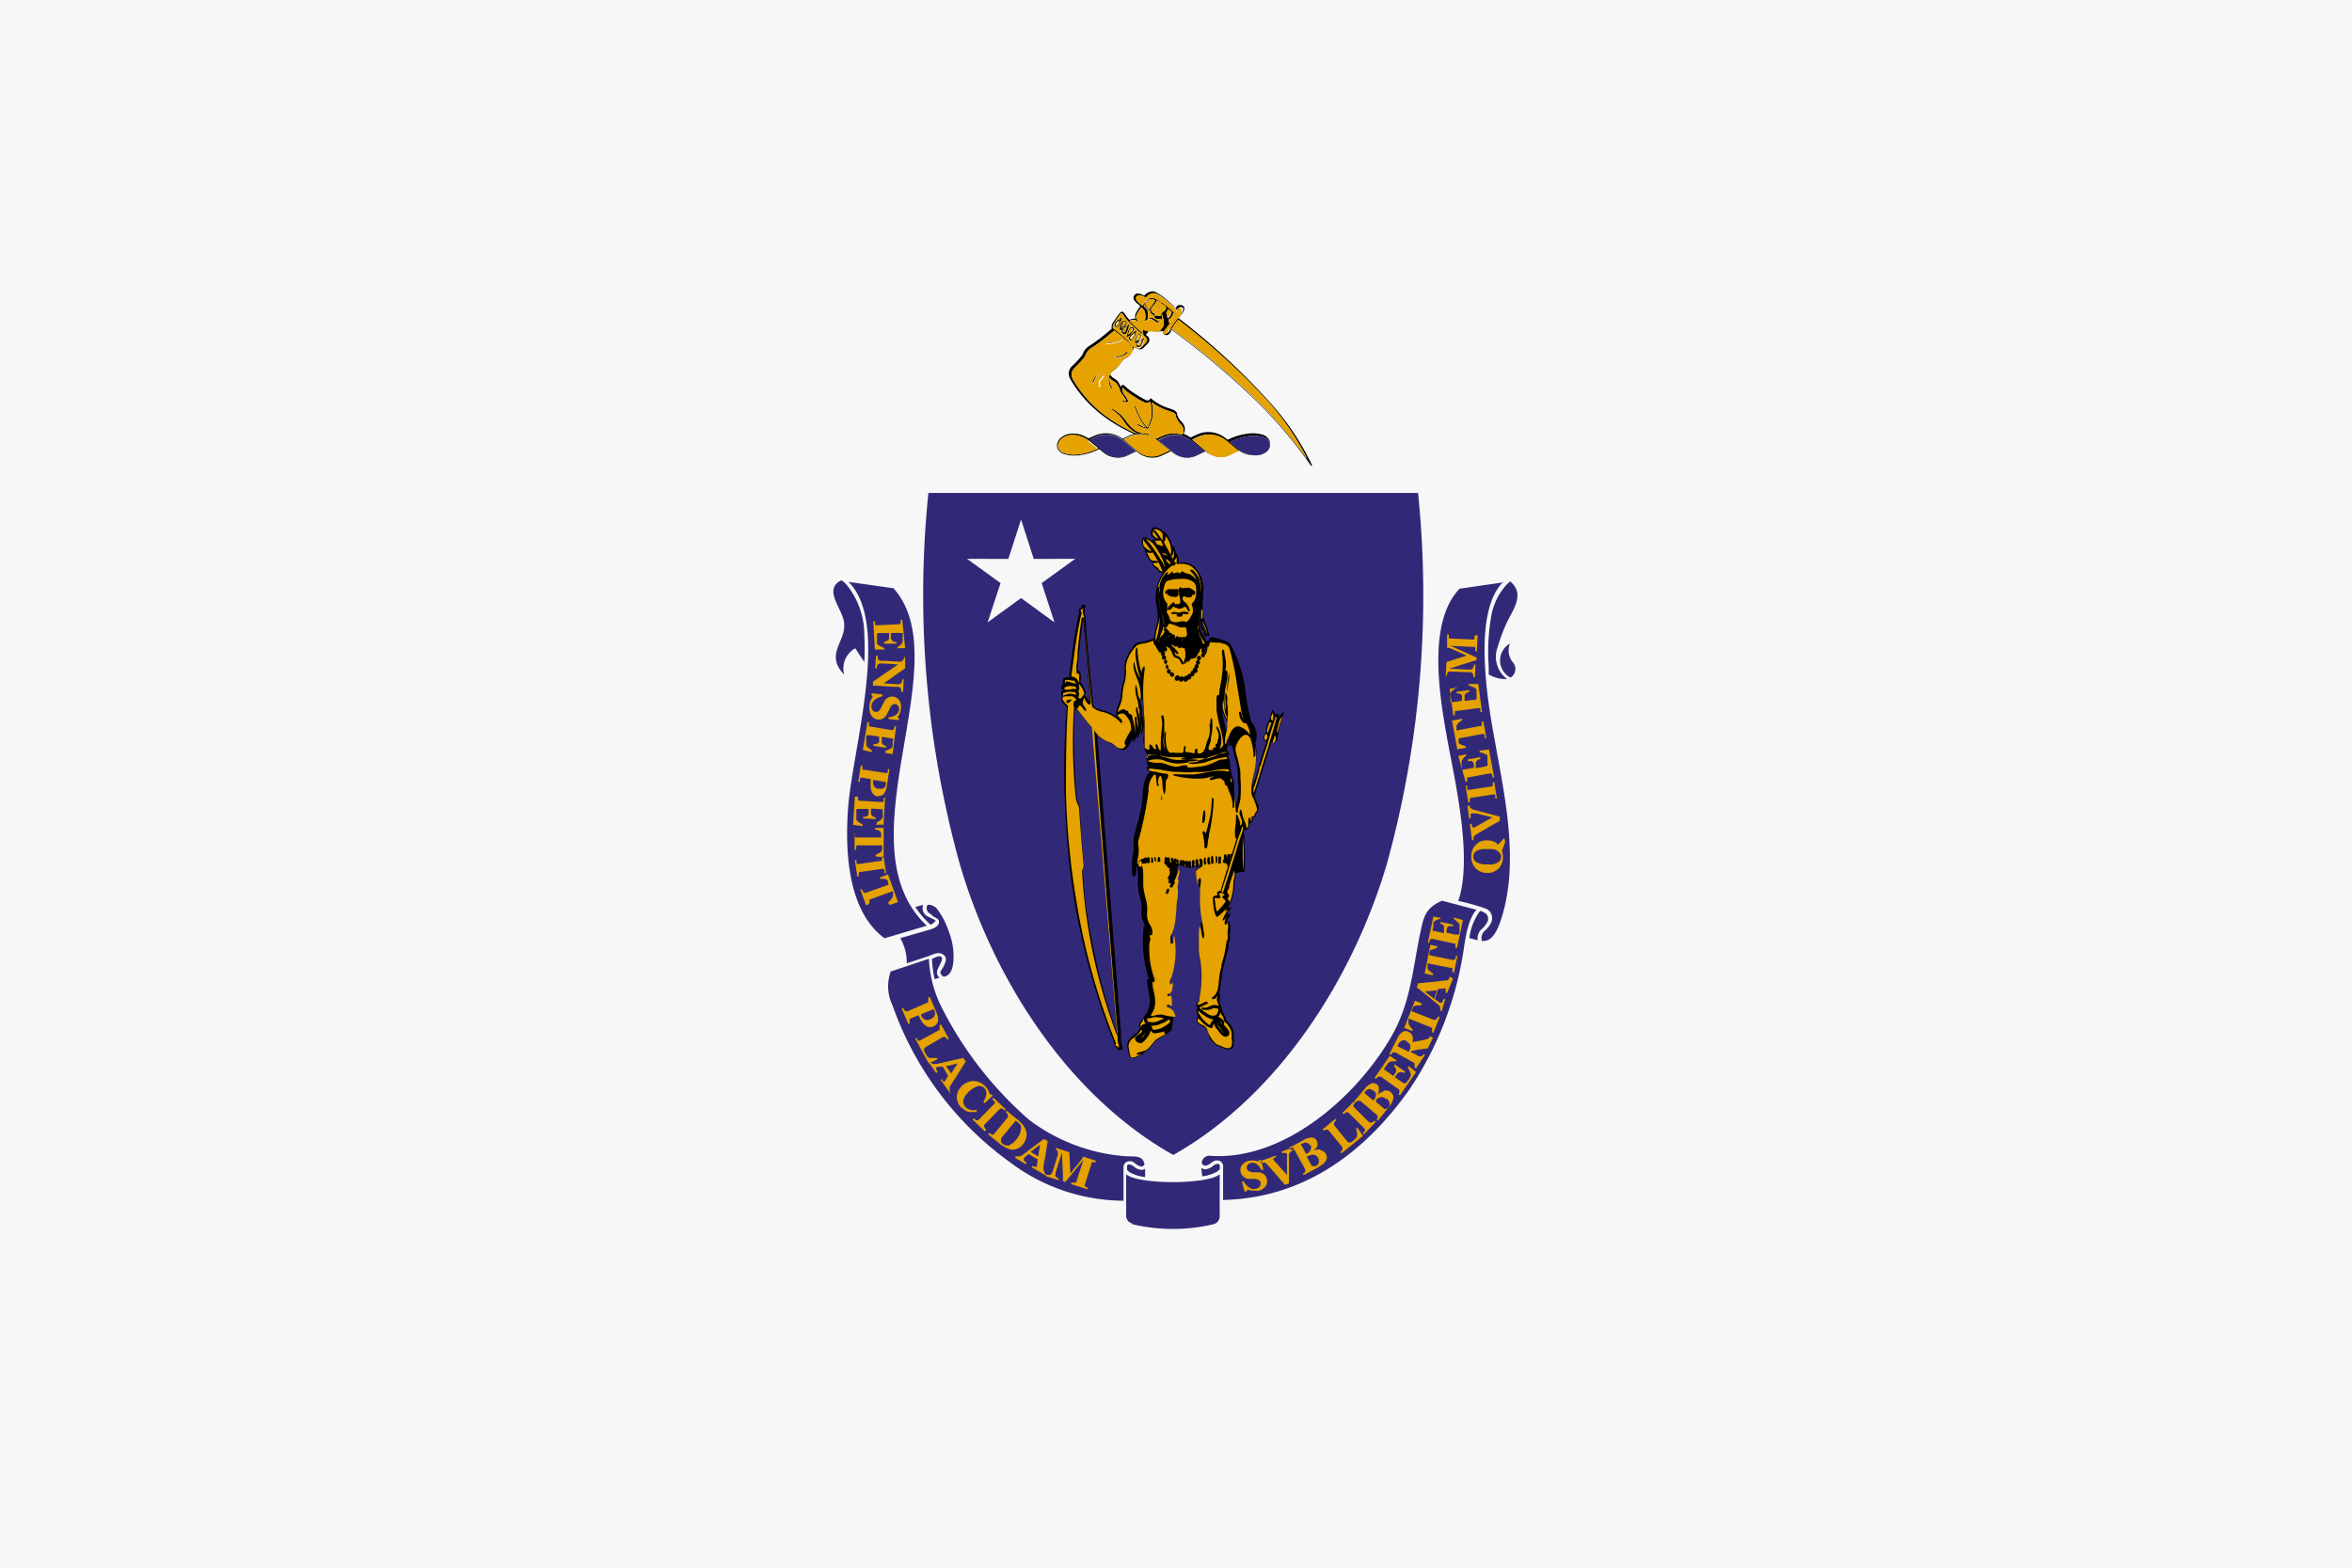 <svg xmlns="http://www.w3.org/2000/svg" viewBox="0 0 187.09 124.72"><g id="b192c3a4-e30f-47fb-8ebf-c93a81d47bf3" data-name="Layer 2"><g id="ae665131-fed6-4bbb-b9b2-db76c8ccfd82" data-name="Layer 1"><rect width="187.09" height="124.72" style="fill:#f7f7f7"/><path d="M93.3,39.22H73.85a80,80,0,0,0,2.48,29.47c2.65,9.12,8.56,18.46,17,23.2,8.4-4.74,14.32-14.08,17-23.2a80.17,80.17,0,0,0,2.47-29.47Z" style="fill:#312978;fill-rule:evenodd"/><path d="M88.94,83.58a.17.17,0,0,0-.09-.19c-.08-.06-.19-.08-.2-.2a.3.3,0,0,1,0-.17,54.42,54.42,0,0,1-3.86-17.63,63.24,63.24,0,0,1,.06-9.13c-.19-.19-.69-.66-.29-.88a.23.23,0,0,1-.15-.29c0-.14.15-.17.27-.22-.13,0-.21.05-.25-.07s0-.29.2-.37c-.06,0-.1,0-.1-.09a.49.49,0,0,1,.08-.36c.1-.13.4-.09.55-.07l-.12-.13c.24-1.7.42-3.42.78-4.92.06-.22-.06-.19,0-.33a.14.14,0,0,1,.08-.12.28.28,0,0,0,.15-.19c0-.11.06-.13.18-.13a.19.19,0,0,1,.11.16,1.11,1.11,0,0,0,0,.78c.14,2.62.42,4.76.63,7.14.14.21.54.31,1,.41a2.7,2.7,0,0,1,.93.53c-.27-.3,0-.84.1-1.15a2.64,2.64,0,0,0,.19-1.09,5.29,5.29,0,0,1,.15-.57c.19-.7.05-1.2.18-1.71a4,4,0,0,1,.73-1.3.61.61,0,0,1,.48-.2,5.88,5.88,0,0,0,1.07-.3,5.56,5.56,0,0,1,.29-1.35,8,8,0,0,0-.16-1.67,3.61,3.61,0,0,1,.65-2.29.19.19,0,0,1-.26.06c-.1,0-.18-.06-.21-.16l0,0c-.09-.15-.31-.23-.41-.38s0-.22.13-.28a.36.36,0,0,1-.39-.14,1.93,1.93,0,0,1-.27-.52c-.07-.17-.16-.37-.22-.54a.71.71,0,0,1,0-.81,1.29,1.29,0,0,1,.74.38.32.32,0,0,1,0-.17.85.85,0,0,1,.36,0,1,1,0,0,1-.49-.36.86.86,0,0,1,.12-.58.76.76,0,0,1,.87.4l0-.14a2.24,2.24,0,0,1,.73,1.35c0-.06,0-.12.05-.17a1.22,1.22,0,0,1,.19.53,1,1,0,0,1,.23.83,1.45,1.45,0,0,1,1.39.45,2.51,2.51,0,0,1,.58,1.89l-.06,1a4.84,4.84,0,0,0,.1,1.05c.12.47.33.83.42,1.34,0,.14-.12.16-.16.05-.11-.34-.26-.63-.37-1a1.15,1.15,0,0,0,.1.46,3.45,3.45,0,0,1,.21.51c.06.18-.11.14-.17,0a4.24,4.24,0,0,1-.29-.67,5.55,5.55,0,0,1,0-1.65,7.14,7.14,0,0,0-.08,1.54,1.85,1.85,0,0,0,.37.92.83.83,0,0,1,.16.31c.19.09.21-.13.29-.22a.22.22,0,0,1,.23-.06,5.46,5.46,0,0,1,1.24.4,1,1,0,0,1,.31.44,11.68,11.68,0,0,1,.77,2A8.16,8.16,0,0,1,99.07,55a21.34,21.34,0,0,0,.38,2.15l.09.27.13.2a1.54,1.54,0,0,1,.18,1.48,4,4,0,0,1,0,1.8,11.61,11.61,0,0,0-.25,1.68,11.49,11.49,0,0,0,.54-1.68c.18-.62.39-1.23.59-1.85-.28-.2-.3-.48,0-.82a.79.79,0,0,1,.06-.54c.07-.17.13-.34.19-.51l.15.17c-.25-.31,0-.57.1-.89a.73.73,0,0,1,.18.44l0-.09h.14l.18,0c0,.13-.07.26-.11.39a1.51,1.51,0,0,1,.51-.56c-.14.5-.28,1-.44,1.5l0,.08a2.24,2.24,0,0,1-.07.51c0,.24-.21.41-.48.31l-1.35,4.27c.08.23.16.46.25.68a.6.6,0,0,1,0,.58.57.57,0,0,0-.15.25c0,.15,0,.16-.21.2,0,.27-.07.39-.15.43s-.08,0-.14,0c0,.33,0,.54-.44.6.06,1.15.09,2.26.06,3.21,0,.08-.06.09-.19.12l-.55.07a2.44,2.44,0,0,1-.08.79c0,.26,0,.52-.07.78a3.48,3.48,0,0,1-.45,1.24.62.62,0,0,1,.29-.07l-.43.69a.42.42,0,0,1,.39-.17,1.88,1.88,0,0,0-.35.69.22.22,0,0,1,.21-.08,1.77,1.77,0,0,1,.06.89,2,2,0,0,0,0,.42c0,.16,0,.17-.08.33s0,.46-.11.69c-.14.55-.29,1.08-.39,1.56s-.1.94-.18,1.33a1.73,1.73,0,0,1-.18.61l.13-.09a.45.45,0,0,1,0,.37c-.06.14,0,.2,0,.37a2.26,2.26,0,0,1,.15.41,2.8,2.8,0,0,0,.09.31c.07.21.28.41.24.63a1.55,1.55,0,0,1,.63,1.44c0,.3,0,.69-.11.79a.66.66,0,0,1-.75,0c-.16-.08-.32-.13-.47-.19a1.52,1.52,0,0,1-.68-.87,1.55,1.55,0,0,0-.3-.55c-.18-.17-.55-.23-.63-.49a.51.51,0,0,1,.09-.4,1.43,1.43,0,0,0-.1-.36.17.17,0,0,1,.08-.24c-.08-.24-.18-.36,0-.55a.36.36,0,0,0,.09-.19,8.51,8.51,0,0,0,.06-3.26,7.51,7.51,0,0,1,.16-3,1.6,1.6,0,0,1,.14.42,12.82,12.82,0,0,1-.19-3.28l-.09.21a2.85,2.85,0,0,1-.27-1.43,1,1,0,0,1,.37-.3.19.19,0,0,1-.19-.18c0,.1,0,.17,0,.21a.17.17,0,0,1-.14.05C95,69,95,69,95,68.89s0,.12-.07.13a.14.14,0,0,1-.19-.11c0,.09,0,.16-.14.15s-.17-.1-.16-.21c-.07.14-.12.16-.17.17s-.15-.13-.12-.32c0,.2-.1.23-.17.22s-.09,0-.1-.18a.18.18,0,0,1-.15.1l-.1.22a.78.78,0,0,1,0,.4c-.06.2-.14.34,0,.54a1.06,1.06,0,0,0-.07.75c0,.32-.07.55-.1.82,0,.45-.07.9-.11,1.34a3.39,3.39,0,0,1-.33,1.33l.15-.19A8.85,8.85,0,0,1,93.23,76a4.92,4.92,0,0,1-.49,2.09c.05,0,.07,0,.13-.16a.42.42,0,0,1,.21-.15,3,3,0,0,0,0,.66.66.66,0,0,1-.25.58l.06,0a3,3,0,0,1,.15.91c0,.17-.18.13-.28.09a1.11,1.11,0,0,1,.54.65,1.14,1.14,0,0,1,0,.55c0,.2-.06.52-.1.73a4,4,0,0,1-.94.65,1.74,1.74,0,0,0-.46.36c-.27.33-.34.56-.79.72l.1,0a2.38,2.38,0,0,1-.8.47c-.14.06-.4.08-.45-.11-.11-.39-.31-.87-.1-1.25a2.4,2.4,0,0,1,.61-.58.9.9,0,0,0,.28-.35c-.17-.36.18-.75.37-1a2.16,2.16,0,0,0,.45-1.07c0-.59-.23-1.26-.25-1.91l.18.06A9.71,9.71,0,0,1,91,73.57c.08.13.13.24.21.38-.07-.18-.18-.42-.28-.65a1.44,1.44,0,0,1-.11-.94c0-.72-.27-1.23-.31-1.91,0-.44.08-1.27-.14-1.6a3,3,0,0,1,0,.65c-.06.29-.3.32-.32,0s0-.65,0-1,.08-.45.11-.72a8.87,8.87,0,0,0,0-.9,9.86,9.86,0,0,1,.36-1.5,12.34,12.34,0,0,0,.38-2.07c0-.54.12-1.6.6-1.92-.16-.07-.25-.13-.25-.21s0-.19.08-.21a.75.75,0,0,0-.08-.2.19.19,0,0,1,0-.25c-.09-.13-.08-.14,0-.27a.52.52,0,0,0-.13-.45,2.65,2.65,0,0,1-.15-1.28,26,26,0,0,0-.08-3,2.51,2.51,0,0,1,0,.27,2.2,2.2,0,0,0-.2-.23,4.67,4.67,0,0,0,.13.65c.07.22,0,.38,0,.57a4,4,0,0,1,.15.83,1.68,1.68,0,0,1-.18.81.36.36,0,0,1-.14-.16,2.78,2.78,0,0,1-.15.56.83.83,0,0,0-.09-.28,2,2,0,0,1-.25.58c0-.11,0-.23,0-.34a1.91,1.91,0,0,0-.4.59.51.51,0,0,1-.65.26c-.26-.08-.37-.28-.6-.41a4.69,4.69,0,0,0-.46-.21,2.25,2.25,0,0,1-.77-.55q.94,11.77,1.88,23.56c0,.24,0,.48,0,.71s.18.62.11.75-.17,0-.24.06Zm9.37-19.43h0A4.82,4.82,0,0,0,98.46,62c0-.35,0-.67-.06-1a2.49,2.49,0,0,0-.06-.32c-.07-.36-.21-.82-.29-1.19,0,0-.06-.08-.07-.13s-.19,0-.22-.13a1,1,0,0,1,0-.49A8.4,8.4,0,0,0,97.93,56a2.05,2.05,0,0,1-.19.9c-.07.12-.06.1,0,.23a.68.68,0,0,1-.1.33,3.94,3.94,0,0,1-.46-1.13,10.59,10.59,0,0,0,.28,1.45,7.46,7.46,0,0,1,.25,1.27c0,.27,0,.28-.12.49a.53.53,0,0,0,.12.32c.17.2-.12.14,0,.4a1.1,1.1,0,0,1,.14.53,4.56,4.56,0,0,0,.27,1.33,1,1,0,0,1,.06.42,3.76,3.76,0,0,0,0,.58c0,.34.09.66.13,1ZM86.14,49.29h0c-.2,1.45-.32,2.75-.41,4a.88.88,0,0,1,.21.23,2.19,2.19,0,0,1,0,.76,2,2,0,0,1,.4.73.41.41,0,0,1-.1.35s.11,0,.13,0a1.81,1.81,0,0,0,.34.49c-.18-2.2-.35-4.39-.52-6.59Zm-.66,7.18h0a55.21,55.21,0,0,0,.13,6.64,3.35,3.35,0,0,0,.07.53,3.53,3.53,0,0,0,.19.47,1.42,1.42,0,0,1,0,.2c.11,1.48.2,3,.35,4.44a.56.56,0,0,1-.05.38.8.8,0,0,0,0,.46,30.43,30.43,0,0,0,.63,4.93,45.81,45.81,0,0,0,2.08,7.75q-.69-8.37-1.37-16.75-.3-3.78-.62-7.56-.6-.72-1.14-1.44Z" style="fill-rule:evenodd"/><polygon points="81.22 41.33 82.23 44.47 85.53 44.46 82.86 46.39 83.88 49.52 81.22 47.58 78.56 49.52 79.59 46.39 76.92 44.46 80.21 44.47 81.22 41.33" style="fill:#f7f7f7;fill-rule:evenodd"/><path d="M93.08,26.14h0a5,5,0,0,1,.69-.95c.08-.09.15-.17.2-.24a.51.51,0,0,0,.14-.3.13.13,0,0,0,0-.09.12.12,0,0,0,0-.07.3.3,0,0,0-.17-.06c-.19,0-.22.12-.26.28a.75.75,0,0,1-.07.23.41.41,0,0,1-.06.11h0a3.16,3.16,0,0,1-.22.35c-.13.19-.28.4-.41.57h0l-.14.19a.69.69,0,0,0-.11.17h0a.22.22,0,0,0,0,.1.15.15,0,0,0,0,.07.05.05,0,0,0,0,0,.15.15,0,0,0,.1,0,.18.18,0,0,0,.17-.06.48.48,0,0,0,.13-.22h0a1.15,1.15,0,0,1,.06-.17Zm-1,8.84h0l1.19,1a1.74,1.74,0,0,0,.89.39,1.69,1.69,0,0,0,1-.17l.64-.3-1-.81a2.17,2.17,0,0,0-1.1-.48,2.24,2.24,0,0,0-1.18.2l-.41.2ZM93.25,36h0l-.11-.1-.69.33a1.78,1.78,0,0,1-1,.17,1.87,1.87,0,0,1-.94-.4l-.11-.1-.69.33a1.78,1.78,0,0,1-1,.17,1.87,1.87,0,0,1-.94-.4l-.33-.27a4.88,4.88,0,0,1-1.47.47,2.85,2.85,0,0,1-1.31-.07.81.81,0,0,1-.55-.49.65.65,0,0,1,0-.39.83.83,0,0,1,.21-.36,1.45,1.45,0,0,1,1.13-.39,2.11,2.11,0,0,1,.59.11,2.47,2.47,0,0,1,.54.27L87,34.7a2.21,2.21,0,0,1,2.29.21l.45-.21a2.19,2.19,0,0,1,.49-.17,12,12,0,0,1-2.71-1.62,9.76,9.76,0,0,1-2.3-2.61,1.12,1.12,0,0,1-.21-.62.85.85,0,0,1,.29-.57h0a7.21,7.21,0,0,0,.7-.75,1.12,1.12,0,0,0,.16-.27,1.14,1.14,0,0,1,.17-.29l.16-.16a1.14,1.14,0,0,1,.23-.16c.31-.21.61-.42.9-.65s.55-.45.82-.68a.65.65,0,0,1,0-.31,1.17,1.17,0,0,1,.16-.28l.18-.26L89,25c.09-.12.17-.19.25-.2s.15.06.24.2a3.43,3.43,0,0,0,.35.45,1.21,1.21,0,0,1,.36-.1.32.32,0,0,1,.14,0,.39.39,0,0,1,0-.39,2.26,2.26,0,0,1,.28-.48l.09-.13-.12-.1a1.51,1.51,0,0,1-.34-.33.35.35,0,0,1,0-.45.34.34,0,0,1,.33-.11,1.11,1.11,0,0,1,.42.16l.09-.07a.87.87,0,0,1,.5-.26.76.76,0,0,1,.21,0,.88.88,0,0,1,.2.09,4.79,4.79,0,0,1,.78.54,8.73,8.73,0,0,1,.77.74c0-.18.1-.31.35-.29a.36.36,0,0,1,.22.08.19.19,0,0,1,.08.1.32.32,0,0,1,0,.14.71.71,0,0,1-.16.35l-.2.24-.11.12A53.51,53.51,0,0,1,101,32a20.47,20.47,0,0,1,3.36,5,0,0,0,0,1,0,.06,0,0,0,0,1-.07,0,35.36,35.36,0,0,0-4.64-5.43,63.6,63.6,0,0,0-6.5-5.43.49.49,0,0,0,0,.11h0a.56.56,0,0,1-.15.26.32.32,0,0,1-.25.09.38.38,0,0,1-.15-.05.18.18,0,0,1-.06-.09.36.36,0,0,1,0-.11s0,0,0-.06h-.09a3.38,3.38,0,0,1-1.12-.06.41.41,0,0,1,0,.11.53.53,0,0,1-.11.15.27.27,0,0,0-.07.08l.16.14,0,0a.42.42,0,0,1,.12.26.44.44,0,0,1-.1.26l0,0-.12.13c-.09.09-.18.19-.28.28s-.29.16-.52,0h0l-.11-.05-.11,0a1.11,1.11,0,0,1-.19.44,1.07,1.07,0,0,1-.42.31,1.15,1.15,0,0,0-.38.38,1.93,1.93,0,0,1-.29.35l-.16.15-.16.13a.85.85,0,0,0-.27.34c0,.17.18.28.33.38a.74.74,0,0,1,.25.2,2.68,2.68,0,0,1,.27.47l0,0,0,.05a.27.27,0,0,1,.07-.2.14.14,0,0,1,.17,0l.13.12a4.37,4.37,0,0,0,.64.49c.33.22.7.43.93.55a.4.4,0,0,0,.22.05c.06,0,.12-.06.17-.16a0,0,0,0,1,.06,0h0a4,4,0,0,0,1.51.81l.18.07,0,0h0a.58.58,0,0,1,.38.3.41.41,0,0,0,0,.09,1.4,1.4,0,0,0,.32.55,1,1,0,0,1,.29.48.84.84,0,0,1-.09.51,3.29,3.29,0,0,1,.55.3l.45-.21a2.22,2.22,0,0,1,1.23-.21,2.27,2.27,0,0,1,1.15.5l.12.1a5,5,0,0,1,1.48-.47,2.85,2.85,0,0,1,1.31.07.87.87,0,0,1,.55.48.65.65,0,0,1,0,.39.84.84,0,0,1-.2.37,1.46,1.46,0,0,1-1.13.39,2.11,2.11,0,0,1-.59-.11,2.78,2.78,0,0,1-.54-.28l-.69.33a1.79,1.79,0,0,1-1,.17A1.88,1.88,0,0,1,96,36l-.11-.1-.69.33a1.79,1.79,0,0,1-1,.17,1.88,1.88,0,0,1-.93-.4ZM92,34.91h0l-.06,0h0a0,0,0,0,0,0,0s0-.05,0-.06a1.07,1.07,0,0,1-.36-.08l0,0-.1-.07a.48.48,0,0,1-.17-.31.94.94,0,0,1,.12-.52A2.46,2.46,0,0,0,91.6,32a4.85,4.85,0,0,0,1.42.71l.18.07,0,0h0c.16.06.27.11.33.25l0,.09a1.73,1.73,0,0,0,.34.58.84.84,0,0,1,.27.43.88.88,0,0,1-.09.46,3.15,3.15,0,0,0-.42-.09,2.22,2.22,0,0,0-1.23.21l-.45.21Zm2.82.07h0l.41-.2a2.24,2.24,0,0,1,1.18-.2,2.17,2.17,0,0,1,1.1.48l.15.12h0l.83.69-.64.3A1.66,1.66,0,0,1,96.05,36l-1.19-1Zm3,.18h0l.62.5.22.18a2.78,2.78,0,0,0,.54.28,1.89,1.89,0,0,0,.56.1,1.36,1.36,0,0,0,1.06-.35.77.77,0,0,0,.18-.33.53.53,0,0,0,0-.33.76.76,0,0,0-.5-.43,2.76,2.76,0,0,0-1.26-.07,5,5,0,0,0-1.41.45Zm-10.33.5h0l.35.29a1.74,1.74,0,0,0,.89.39,1.69,1.69,0,0,0,1-.17l.65-.3-1-.81a2.08,2.08,0,0,0-2.27-.28l-.42.2.84.68Zm-.12,0h0l-.69-.56L86.53,35a2.2,2.2,0,0,0-.55-.28,1.85,1.85,0,0,0-.55-.11,1.36,1.36,0,0,0-1.06.36.79.79,0,0,0-.19.33.62.62,0,0,0,0,.33.72.72,0,0,0,.49.43,2.78,2.78,0,0,0,1.26.07,4.86,4.86,0,0,0,1.41-.45Zm2-.71h0l.41-.2a2.24,2.24,0,0,1,1.18-.2,2.28,2.28,0,0,1,.63.18l0,0a2.87,2.87,0,0,1,.43.28l1,.81-.64.3a1.69,1.69,0,0,1-1,.17,1.74,1.74,0,0,1-.89-.39l-1.19-1Zm1-.48h0l.11,0a1.35,1.35,0,0,1-.3-.14,3.09,3.09,0,0,1-.75-.75,2.92,2.92,0,0,0-1-1s0,0,0-.06,0,0,.07,0a3.2,3.2,0,0,1,1.09,1,2.91,2.91,0,0,0,.72.73,1.74,1.74,0,0,0,.61.22H91a1.77,1.77,0,0,1,.4.08.69.69,0,0,1-.1-.25,1.09,1.09,0,0,1,0-.18L90.86,34a3,3,0,0,1-.4-.19,0,0,0,0,1,0-.06s0,0,.06,0l.39.18.26.09a3.08,3.08,0,0,1-.46-.64,5.82,5.82,0,0,1-.45-1s0,0,0-.06a.06.06,0,0,1,.06,0,6.39,6.39,0,0,0,.44,1,3.21,3.21,0,0,0,.53.71,1.48,1.48,0,0,1,.1-.27,2.44,2.44,0,0,0,.08-1.82.27.27,0,0,1-.17.11A.43.43,0,0,1,91,32a6.75,6.75,0,0,1-.94-.55,3.62,3.62,0,0,1-.66-.51l-.11-.09s0,0,0,0a.15.15,0,0,0,0,.15.73.73,0,0,0,.07.29.94.94,0,0,0,.1.14,1.48,1.48,0,0,1,.27.45c0,.12-.08.14-.2.12l-.29-.1a0,0,0,0,1,0-.08,1.62,1.62,0,0,0,.27.08c.05,0,.08,0,.08,0a1.07,1.07,0,0,0-.25-.4c0-.06-.08-.11-.1-.15a1.87,1.87,0,0,1-.16-.28l0-.09v0a3.64,3.64,0,0,0-.26-.47,1.14,1.14,0,0,0-.23-.17.87.87,0,0,1-.33-.3s0,.05,0,.07a1.24,1.24,0,0,0,.19.72s0,.06,0,.07a0,0,0,0,1-.06,0,1.29,1.29,0,0,1-.2-.78.93.93,0,0,1,.37-.63l.16-.13.16-.15c.1-.1.19-.22.28-.33a1.07,1.07,0,0,1,.41-.41.91.91,0,0,0,.38-.29,1,1,0,0,0,.18-.43,3.2,3.2,0,0,0-.64-.76,8.65,8.65,0,0,0-.86-.69c-.27.23-.54.46-.82.68s-.59.44-.91.65a1.39,1.39,0,0,0-.22.15,1.06,1.06,0,0,0-.15.15,1.12,1.12,0,0,0-.16.27.85.85,0,0,1-.16.29c-.23.28-.47.52-.71.76h0a.77.77,0,0,0-.26.5,1,1,0,0,0,.19.57,9.76,9.76,0,0,0,2.28,2.59A12.45,12.45,0,0,0,90.4,34.5Zm-3.35-4.12h0a2.54,2.54,0,0,1,.16-.41.38.38,0,0,1,.18-.14,1.91,1.91,0,0,1,.47-.11s0,0,0,0,0-.05-.05,0a1.79,1.79,0,0,0-.5.11.51.51,0,0,0-.22.18,2.3,2.3,0,0,0-.17.44.06.06,0,0,0,0,.06s0,0,0,0Zm.35.4h0s0-.25-.05-.37,0-.07.11-.18.13-.14.23-.27a0,0,0,0,0,0-.07,0,0,0,0,0-.07,0l-.23.27c-.12.13-.14.16-.13.26s0,.36,0,.36a0,0,0,0,0,0,.05.05.05,0,0,0,0-.06Zm1.16-4.65h0a9.24,9.24,0,0,1,.89.71,3.37,3.37,0,0,1,.65.78l.15,0,.13.05h0c.19.1.25.13.42,0l.27-.28.12-.12,0,0a.29.29,0,0,0,.08-.2.28.28,0,0,0-.09-.19h0l0,0L91,26.72a16.38,16.38,0,0,1-1.25-1.15h0a2.81,2.81,0,0,1-.38-.49c-.07-.11-.11-.16-.16-.15s-.1.06-.17.16l-.18.26c-.06.09-.12.19-.18.27a.71.71,0,0,0-.14.25.41.41,0,0,0,0,.27Zm1.32-.58h0a1,1,0,0,1,.3-.08.3.3,0,0,1,.29.13,0,0,0,0,0,.08-.06l0,0c-.13-.17-.2-.26-.11-.46a4.89,4.89,0,0,1,.27-.46l.1-.14a.91.91,0,0,1,.28.33,1.29,1.29,0,0,1,0,.74.09.09,0,0,0,0,0,.06.06,0,0,0,.07,0c.33-.25.42-.19.69,0l.32.2h0s0,0,0,0c0-.26.14-.28.21-.3l.07,0a.13.13,0,0,0,0-.12.28.28,0,0,0,0-.13v0a.28.28,0,0,1,.07-.13l0,0h0a.33.33,0,0,1,0,.13,1.11,1.11,0,0,0,.08.3h0a.78.78,0,0,0,0,.14l0,.05a.4.4,0,0,1-.06.33h0l-.14.19-.11.17h-.12c-.57,0-1,0-1.19-.13,0,0,0,0,0,0s0,0-.06,0a0,0,0,0,0,0,.06l0,0a.41.41,0,0,1,0,.09.14.14,0,0,1,0,.09.39.39,0,0,1-.09.11L91,26.6c-.42-.37-.82-.71-1.14-1.05Zm-.72-.12h0l-.22.17a.67.67,0,0,0-.16.19.17.17,0,0,0,0,.12l0,.05,0,0a.14.14,0,0,0,.1,0,1.73,1.73,0,0,0,.16-.44l0-.07Zm-.28.1h0a.93.93,0,0,0-.19.22.23.23,0,0,0,0,.2.27.27,0,0,0,.07.08.14.14,0,0,0,.1,0A.19.19,0,0,0,89,26a1.49,1.49,0,0,0,.19-.48,1.45,1.45,0,0,1,.06-.19,0,0,0,0,0,0-.06,0,0,0,0,0-.05,0,1.83,1.83,0,0,0-.33.23Zm.29.61h0a1.46,1.46,0,0,0,.22-.17.73.73,0,0,0,.17-.19.16.16,0,0,0,0-.12.1.1,0,0,0,0-.05l-.06,0a.12.12,0,0,0-.09,0h0a1.67,1.67,0,0,0-.17.44l0,.07Zm.29-.1h0a.63.63,0,0,0,.18-.23.21.21,0,0,0,0-.19.35.35,0,0,0-.07-.09l-.11,0a.23.23,0,0,0-.17.07h0a1.76,1.76,0,0,0-.19.48l0,.18s0,.06,0,.06a.06.06,0,0,0,.06,0,2.57,2.57,0,0,0,.33-.23Zm.28-.08h0l-.22.17a.56.56,0,0,0-.16.2.11.11,0,0,0,0,.11.1.1,0,0,0,0,0l.06,0a.09.09,0,0,0,.09,0,1.67,1.67,0,0,0,.17-.44l0-.08Zm-.28.1h0a.57.57,0,0,0-.19.23.23.23,0,0,0,0,.2.3.3,0,0,0,.08.08.19.19,0,0,0,.27,0h0a1.49,1.49,0,0,0,.19-.48,1.25,1.25,0,0,1,.06-.18.07.07,0,0,0,0-.06,0,0,0,0,0-.06,0,1.41,1.41,0,0,0-.32.22Zm.29.61h0l.22-.16a.7.7,0,0,0,.16-.2.11.11,0,0,0,0-.11l0-.05-.06,0a.14.14,0,0,0-.1,0,1.73,1.73,0,0,0-.16.44l0,.07Zm.28-.09h0a.8.8,0,0,0,.19-.23.23.23,0,0,0,0-.2.18.18,0,0,0-.07-.08.21.21,0,0,0-.1,0,.18.18,0,0,0-.17.07,1.31,1.31,0,0,0-.19.48,1.25,1.25,0,0,1-.06.18,0,0,0,0,0,0,.06s0,0,.06,0a2.06,2.06,0,0,0,.32-.22Zm.28-.08h0l-.22.17a.67.67,0,0,0-.16.19.17.17,0,0,0,0,.12A.12.12,0,0,0,90,27l0,0a.14.14,0,0,0,.1,0,1.59,1.59,0,0,0,.16-.44h0l0-.07Zm-.28.1h0a.8.8,0,0,0-.19.23.21.21,0,0,0,0,.19.31.31,0,0,0,.07.09l.11,0a.27.27,0,0,0,.17-.07,1.8,1.8,0,0,0,.18-.48h0a1.84,1.84,0,0,0,.06-.18.05.05,0,0,0,0-.07s0,0,0,0a2.57,2.57,0,0,0-.33.23Zm.29.61h0a1.46,1.46,0,0,0,.22-.17.58.58,0,0,0,.17-.19.16.16,0,0,0,0-.12.1.1,0,0,0,0-.05h0l-.06,0a.12.12,0,0,0-.09,0h0a2.12,2.12,0,0,0-.17.44l0,.07Zm.29-.1h0a.7.7,0,0,0,.18-.22.23.23,0,0,0,0-.2.31.31,0,0,0-.07-.09h0a.17.17,0,0,0-.1,0,.19.19,0,0,0-.17.06h0a1.9,1.9,0,0,0-.19.48c0,.08,0,.14,0,.19a0,0,0,0,0,0,.06s0,0,0,0a1.83,1.83,0,0,0,.33-.23Zm.28-.07h0l-.22.16a.66.66,0,0,0-.16.2.11.11,0,0,0,0,.11.1.1,0,0,0,0,0s0,0,.06,0a.12.12,0,0,0,.09,0,1.67,1.67,0,0,0,.17-.44l0-.07Zm-.28.09h0a.67.67,0,0,0-.19.23.28.28,0,0,0,0,.2.3.3,0,0,0,.08.08.18.18,0,0,0,.1,0,.19.19,0,0,0,.17-.06,1.49,1.49,0,0,0,.19-.48A1.08,1.08,0,0,1,91,27s0-.05,0-.06a0,0,0,0,0-.06,0,1.85,1.85,0,0,0-.32.22ZM88,27.31h0A3,3,0,0,0,89.24,27a0,0,0,0,0,0-.07.06.06,0,0,0-.07,0,2.81,2.81,0,0,1-1.22.31,0,0,0,0,0,0,0,.05.05,0,0,0,0,0Zm.73,1.12h0s.75,0,1-.45a0,0,0,0,0,0-.06.06.06,0,0,0-.07,0c-.17.37-.86.4-.86.4a0,0,0,0,0,0,.05,0,0,0,0,0,0,0Zm3.72-4.24h0a2.83,2.83,0,0,1,.28.2l0,0v0a.3.3,0,0,1,0,.18.24.24,0,0,1-.1.15h0c-.22.13-.24.23-.26.31s0,.06,0,.08a.23.23,0,0,1-.16,0,1,1,0,0,1-.3,0c-.11,0-.08-.17-.07-.22a2.41,2.41,0,0,0,.31-.32l0,0a.93.93,0,0,0,.22-.42Zm-.68.87h0l0,0h0c-.07,0-.13,0-.19-.11a.42.42,0,0,1-.1-.2v0a.25.25,0,0,1,0-.08.17.17,0,0,1-.12,0c-.08,0-.13-.09-.2-.18a.46.46,0,0,1-.09-.2.28.28,0,0,1,0-.09l-.11.15a1.11,1.11,0,0,1,.31.36,1.23,1.23,0,0,1,0,.69c.31-.2.42-.13.71.06l.25.16a.32.32,0,0,1,.28-.31h0s0,0,0,0v0a.52.52,0,0,1-.2.06,1.15,1.15,0,0,1-.33,0,.21.21,0,0,1-.16-.22Zm-.28-.57h0l.14-.19h0l0,0c.15-.19.23-.28.23-.42h0a.55.55,0,0,0-.4-.07.69.69,0,0,0-.33.24l0,0a.47.47,0,0,0,0,.24.48.48,0,0,0,.08.16c.06.08.1.14.14.14s.09,0,.18-.1Zm.5-.59h0c0,.14-.09.24-.25.42l0,0h0a1.63,1.63,0,0,0-.17.24.15.15,0,0,0,0,.13v0a.56.56,0,0,0,.09.17s.07.07.09.06h0s.06,0,.1-.06h0c.08-.07.18-.18.31-.32l0-.05a.83.83,0,0,0,.21-.41A3,3,0,0,0,92,23.9Zm1.24,2.25h0a3.61,3.61,0,0,1,.49-.71A54,54,0,0,1,101,32.09,21,21,0,0,1,104,36.55a36.65,36.65,0,0,0-4.32-4.95,62.89,62.89,0,0,0-6.53-5.45ZM93,25.68h0a.25.25,0,0,0,0-.12l0-.06,0-.09a.72.72,0,0,0,.36-.54l.16.16c0,.09-.12.2-.2.32s-.16.22-.24.33Zm.49-.73h0a2.28,2.28,0,0,0-.22-.22h0l-.43-.37h0l0,0-.35-.26h0c-.16-.11-.33-.21-.51-.31a.65.65,0,0,0-.46-.07.73.73,0,0,0-.38.27l0,0h0l-.25.32-.12-.09a1.39,1.39,0,0,1-.32-.32.26.26,0,0,1,0-.33.29.29,0,0,1,.25-.08,1.19,1.19,0,0,1,.41.17.06.06,0,0,0,.06,0l.11-.09a.7.7,0,0,1,.44-.24l.18,0,.19.08a4.14,4.14,0,0,1,.76.54,8.08,8.08,0,0,1,.81.77,1,1,0,0,1-.06.16.17.17,0,0,1,0,.05Zm-.3-.16h0a.62.62,0,0,1-.3.53,1,1,0,0,1-.06-.23.38.38,0,0,0-.06-.18l0,0h0l0,0a.29.29,0,0,0,.13-.22.11.11,0,0,0,0-.08Z" style="fill-rule:evenodd"/><path d="M93.14,24.79l-.27-.24a.11.11,0,0,1,0,.08.29.29,0,0,1-.13.22l0,0h0l0,0a.38.38,0,0,1,.06.18,1,1,0,0,0,.06.23.62.62,0,0,0,.3-.53Zm.3.16h0a2.28,2.28,0,0,0-.22-.22h0l-.43-.37h0l0,0-.35-.26h0c-.16-.11-.33-.21-.51-.31a.65.65,0,0,0-.46-.07.73.73,0,0,0-.38.27l0,0h0l-.25.32-.12-.09a1.39,1.39,0,0,1-.32-.32.26.26,0,0,1,0-.33.29.29,0,0,1,.25-.08,1.19,1.19,0,0,1,.41.17.06.06,0,0,0,.06,0l.11-.09a.7.7,0,0,1,.44-.24l.18,0,.19.08a4.14,4.14,0,0,1,.76.54,8.08,8.08,0,0,1,.81.77,1,1,0,0,1-.06.16.17.17,0,0,1,0,.05Zm-.49.73h0a.25.25,0,0,0,0-.12l0-.06,0-.09a.72.72,0,0,0,.36-.54l.16.16c0,.09-.12.2-.2.32s-.16.22-.24.33Zm.24.47h0a62.89,62.89,0,0,1,6.53,5.45A36.65,36.65,0,0,1,104,36.55,21,21,0,0,0,101,32.09a54,54,0,0,0-7.27-6.65,3.61,3.61,0,0,0-.49.71ZM92,23.9h0c0,.14-.09.24-.25.42l0,0h0a1.63,1.63,0,0,0-.17.24.15.15,0,0,0,0,.13v0a.56.56,0,0,0,.09.17s.07.07.09.06h0s.06,0,.1-.06h0c.08-.07.18-.18.31-.32l0-.05a.83.83,0,0,0,.21-.41A3,3,0,0,0,92,23.9Zm-.5.59h0l.14-.19h0l0,0c.15-.19.23-.28.23-.42h0a.55.55,0,0,0-.4-.07.69.69,0,0,0-.33.24l0,0a.47.47,0,0,0,0,.24.48.48,0,0,0,.08.16c.06.08.1.14.14.14s.09,0,.18-.1Zm.28.57h0l0,0h0c-.07,0-.13,0-.19-.11a.42.42,0,0,1-.1-.2v0a.25.25,0,0,1,0-.08.17.17,0,0,1-.12,0c-.08,0-.13-.09-.2-.18a.46.46,0,0,1-.09-.2.28.28,0,0,1,0-.09l-.11.15a1.11,1.11,0,0,1,.31.36,1.23,1.23,0,0,1,0,.69c.31-.2.42-.13.71.06l.25.16a.32.32,0,0,1,.28-.31h0s0,0,0,0v0a.52.52,0,0,1-.2.06,1.15,1.15,0,0,1-.33,0,.21.21,0,0,1-.16-.22Zm.68-.87h0a2.83,2.83,0,0,1,.28.2l0,0v0a.3.3,0,0,1,0,.18.24.24,0,0,1-.1.15h0c-.22.13-.24.23-.26.31s0,.06,0,.08a.23.23,0,0,1-.16,0,1,1,0,0,1-.3,0c-.11,0-.08-.17-.07-.22a2.41,2.41,0,0,0,.31-.32l0,0a.93.93,0,0,0,.22-.42Zm-3.72,4.24h0a0,0,0,0,1,0,0,0,0,0,0,1,0-.05s.69,0,.86-.4a.06.06,0,0,1,.07,0,0,0,0,0,1,0,.06c-.2.43-1,.45-1,.45ZM88,27.31h0a.05.05,0,0,1,0,0,0,0,0,0,1,0,0,2.81,2.81,0,0,0,1.22-.31.06.06,0,0,1,.07,0,0,0,0,0,1,0,.07,3,3,0,0,1-1.28.32Zm2.65-.18h0a1.85,1.85,0,0,1,.32-.22,0,0,0,0,1,.06,0s0,0,0,.06a1.08,1.08,0,0,0-.06.19,1.49,1.49,0,0,1-.19.48.19.19,0,0,1-.17.06.18.18,0,0,1-.1,0,.3.3,0,0,1-.08-.08.28.28,0,0,1,0-.2.67.67,0,0,1,.19-.23Zm.28-.09h0l-.22.16a.66.66,0,0,0-.16.2.11.11,0,0,0,0,.11.1.1,0,0,0,0,0s0,0,.06,0a.12.12,0,0,0,.09,0,1.67,1.67,0,0,0,.17-.44l0-.07Zm-.28.07h0a.7.7,0,0,0,.18-.22.23.23,0,0,0,0-.2.31.31,0,0,0-.07-.09h0a.17.17,0,0,0-.1,0,.19.19,0,0,0-.17.06h0a1.9,1.9,0,0,0-.19.48c0,.08,0,.14,0,.19a0,0,0,0,0,0,.06s0,0,0,0a1.83,1.83,0,0,0,.33-.23Zm-.29.1h0a1.46,1.46,0,0,0,.22-.17.58.58,0,0,0,.17-.19.16.16,0,0,0,0-.12.1.1,0,0,0,0-.05h0l-.06,0a.12.12,0,0,0-.09,0h0a2.12,2.12,0,0,0-.17.44l0,.07ZM90,26.6h0a.8.8,0,0,0-.19.23.21.21,0,0,0,0,.19.31.31,0,0,0,.07.09l.11,0a.27.27,0,0,0,.17-.07,1.8,1.8,0,0,0,.18-.48h0a1.84,1.84,0,0,0,.06-.18.05.05,0,0,0,0-.07s0,0,0,0a2.57,2.57,0,0,0-.33.23Zm.28-.1h0l0,.07h0a1.59,1.59,0,0,1-.16.44.14.14,0,0,1-.1,0l0,0a.12.12,0,0,1,0-.05.17.17,0,0,1,0-.12.67.67,0,0,1,.16-.19l.22-.17Zm-.28.08h0a2.06,2.06,0,0,1-.32.22s0,0-.06,0a0,0,0,0,1,0-.06,1.25,1.25,0,0,0,.06-.18,1.31,1.31,0,0,1,.19-.48A.18.18,0,0,1,90,26a.21.21,0,0,1,.1,0,.18.18,0,0,1,.07.08.23.23,0,0,1,0,.2.8.8,0,0,1-.19.23Zm-.28.09h0l0-.07a1.73,1.73,0,0,1,.16-.44.14.14,0,0,1,.1,0l.06,0,0,.05a.11.11,0,0,1,0,.11.7.7,0,0,1-.16.2l-.22.16Zm-.29-.61h0a1.41,1.41,0,0,1,.32-.22,0,0,0,0,1,.06,0,.07.07,0,0,1,0,.06,1.25,1.25,0,0,0-.06.18,1.49,1.49,0,0,1-.19.48h0a.19.19,0,0,1-.27,0,.3.3,0,0,1-.08-.08.23.23,0,0,1,0-.2.57.57,0,0,1,.19-.23Zm.28-.1h0l-.22.17a.56.56,0,0,0-.16.2.11.11,0,0,0,0,.11.1.1,0,0,0,0,0l.06,0a.09.09,0,0,0,.09,0,1.67,1.67,0,0,0,.17-.44l0-.08Zm-.28.08h0a.63.63,0,0,0,.18-.23.21.21,0,0,0,0-.19.35.35,0,0,0-.07-.09l-.11,0a.23.23,0,0,0-.17.07h0a1.76,1.76,0,0,0-.19.48l0,.18s0,.06,0,.06a.06.06,0,0,0,.06,0,2.57,2.57,0,0,0,.33-.23Zm-.29.1h0a1.46,1.46,0,0,0,.22-.17.73.73,0,0,0,.17-.19.16.16,0,0,0,0-.12.1.1,0,0,0,0-.05l-.06,0a.12.12,0,0,0-.09,0h0a1.67,1.67,0,0,0-.17.44l0,.07Zm-.29-.61h0a.93.93,0,0,0-.19.22.23.23,0,0,0,0,.2.27.27,0,0,0,.07.08.14.14,0,0,0,.1,0A.19.19,0,0,0,89,26a1.49,1.49,0,0,0,.19-.48,1.45,1.45,0,0,1,.06-.19,0,0,0,0,0,0-.06,0,0,0,0,0-.05,0,1.83,1.83,0,0,0-.33.23Zm.28-.1h0l0,.07a1.73,1.73,0,0,1-.16.44.14.14,0,0,1-.1,0l0,0,0-.05a.17.17,0,0,1,0-.12.67.67,0,0,1,.16-.19l.22-.17Zm.72.12h0a1,1,0,0,1,.3-.08.3.3,0,0,1,.29.13,0,0,0,0,0,.08-.06l0,0c-.13-.17-.2-.26-.11-.46a4.89,4.89,0,0,1,.27-.46l.1-.14a.91.91,0,0,1,.28.33,1.29,1.29,0,0,1,0,.74.09.09,0,0,0,0,0,.06.06,0,0,0,.07,0c.33-.25.42-.19.69,0l.32.2h0s0,0,0,0c0-.26.14-.28.21-.3l.07,0a.13.13,0,0,0,0-.12.28.28,0,0,0,0-.13v0a.28.28,0,0,1,.07-.13l0,0h0a.33.33,0,0,1,0,.13,1.11,1.11,0,0,0,.08.3h0a.78.78,0,0,0,0,.14l0,.05a.4.4,0,0,1-.06.33h0l-.14.19-.11.17h-.12c-.57,0-1,0-1.19-.13,0,0,0,0,0,0s0,0-.06,0a0,0,0,0,0,0,.06l0,0a.41.41,0,0,1,0,.09.14.14,0,0,1,0,.09.39.39,0,0,1-.09.11L91,26.6c-.42-.37-.82-.71-1.14-1.05Zm-1.32.58h0a9.24,9.24,0,0,1,.89.71,3.37,3.37,0,0,1,.65.78l.15,0,.13.05h0c.19.1.25.13.42,0l.27-.28.12-.12,0,0a.29.29,0,0,0,.08-.2.28.28,0,0,0-.09-.19h0l0,0L91,26.72a16.38,16.38,0,0,1-1.25-1.15h0a2.81,2.81,0,0,1-.38-.49c-.07-.11-.11-.16-.16-.15s-.1.06-.17.16l-.18.26c-.06.09-.12.19-.18.27a.71.71,0,0,0-.14.25.41.41,0,0,0,0,.27ZM87.4,30.78h0a.05.05,0,0,1,0,.06,0,0,0,0,1,0-.05s0-.25,0-.36,0-.13.13-.26l.23-.27a0,0,0,0,1,.07,0,0,0,0,0,1,0,.07c-.1.13-.18.21-.23.27s-.11.13-.11.18.05.37.05.37Zm-.35-.4h0a2.54,2.54,0,0,1,.16-.41.38.38,0,0,1,.18-.14,1.91,1.91,0,0,1,.47-.11s0,0,0,0,0-.05-.05,0a1.79,1.79,0,0,0-.5.11.51.51,0,0,0-.22.18,2.3,2.3,0,0,0-.17.44.06.06,0,0,0,0,.06s0,0,0,0ZM90.4,34.5h0l.11,0a1.35,1.35,0,0,1-.3-.14,3.09,3.09,0,0,1-.75-.75,2.92,2.92,0,0,0-1-1s0,0,0-.06,0,0,.07,0a3.2,3.2,0,0,1,1.09,1,2.91,2.91,0,0,0,.72.73,1.74,1.74,0,0,0,.61.22H91a1.77,1.77,0,0,1,.4.08.69.69,0,0,1-.1-.25,1.09,1.09,0,0,1,0-.18L90.86,34a3,3,0,0,1-.4-.19,0,0,0,0,1,0-.06s0,0,.06,0l.39.18.26.09a3.08,3.08,0,0,1-.46-.64,5.82,5.82,0,0,1-.45-1s0,0,0-.06a.06.06,0,0,1,.06,0,6.39,6.39,0,0,0,.44,1,3.21,3.21,0,0,0,.53.71,1.48,1.48,0,0,1,.1-.27,2.44,2.44,0,0,0,.08-1.82.27.27,0,0,1-.17.11A.43.43,0,0,1,91,32a6.75,6.75,0,0,1-.94-.55,3.62,3.62,0,0,1-.66-.51l-.11-.09s0,0,0,0a.15.15,0,0,0,0,.15.73.73,0,0,0,.07.29.94.94,0,0,0,.1.14,1.48,1.48,0,0,1,.27.45c0,.12-.08.14-.2.12l-.29-.1a0,0,0,0,1,0-.08,1.62,1.62,0,0,0,.27.08c.05,0,.08,0,.08,0a1.07,1.07,0,0,0-.25-.4c0-.06-.08-.11-.1-.15a1.87,1.87,0,0,1-.16-.28l0-.09v0a3.64,3.64,0,0,0-.26-.47,1.14,1.14,0,0,0-.23-.17.87.87,0,0,1-.33-.3s0,.05,0,.07a1.24,1.24,0,0,0,.19.72s0,.06,0,.07a0,0,0,0,1-.06,0,1.29,1.29,0,0,1-.2-.78.93.93,0,0,1,.37-.63l.16-.13.16-.15c.1-.1.19-.22.28-.33a1.07,1.07,0,0,1,.41-.41.91.91,0,0,0,.38-.29,1,1,0,0,0,.18-.43,3.2,3.2,0,0,0-.64-.76,8.65,8.65,0,0,0-.86-.69c-.27.23-.54.46-.82.68s-.59.44-.91.65a1.39,1.39,0,0,0-.22.15,1.06,1.06,0,0,0-.15.15,1.12,1.12,0,0,0-.16.27.85.85,0,0,1-.16.29c-.23.28-.47.52-.71.76h0a.77.77,0,0,0-.26.5,1,1,0,0,0,.19.57,9.76,9.76,0,0,0,2.28,2.59A12.45,12.45,0,0,0,90.4,34.5Zm-1,.48h0l.41-.2a2.24,2.24,0,0,1,1.18-.2,2.28,2.28,0,0,1,.63.18l0,0a2.87,2.87,0,0,1,.43.28l1,.81-.64.3a1.69,1.69,0,0,1-1,.17,1.74,1.74,0,0,1-.89-.39l-1.19-1Zm5.48,0h0l.41-.2a2.24,2.24,0,0,1,1.18-.2,2.17,2.17,0,0,1,1.1.48l.15.12h0l.83.69-.64.3A1.66,1.66,0,0,1,96.05,36l-1.19-1ZM92,34.91h0l-.06,0h0a0,0,0,0,0,0,0s0-.05,0-.06a1.07,1.07,0,0,1-.36-.08l0,0-.1-.07a.48.48,0,0,1-.17-.31.94.94,0,0,1,.12-.52A2.46,2.46,0,0,0,91.6,32a4.85,4.85,0,0,0,1.42.71l.18.07,0,0h0c.16.06.27.11.33.25l0,.09a1.73,1.73,0,0,0,.34.58.84.84,0,0,1,.27.43.88.88,0,0,1-.09.46,3.15,3.15,0,0,0-.42-.09,2.22,2.22,0,0,0-1.23.21l-.45.21Zm1-8.77h0a1.15,1.15,0,0,0-.06.17h0a.48.48,0,0,1-.13.22.18.18,0,0,1-.17.06.15.15,0,0,1-.1,0,.05.05,0,0,1,0,0,.15.15,0,0,1,0-.07.22.22,0,0,1,0-.1h0a.69.69,0,0,1,.11-.17l.14-.19h0c.13-.17.28-.38.41-.57a3.16,3.16,0,0,0,.22-.35h0a.41.41,0,0,0,.06-.11.75.75,0,0,0,.07-.23c0-.16.07-.29.26-.28a.3.3,0,0,1,.17.06.12.12,0,0,1,0,.07.13.13,0,0,1,0,.09A.51.51,0,0,1,94,25c0,.07-.12.15-.2.24a5,5,0,0,0-.69.95Zm-5.72,9.55h0l-.69-.56L86.53,35a2.2,2.2,0,0,0-.55-.28,1.85,1.85,0,0,0-.55-.11,1.36,1.36,0,0,0-1.06.36.79.79,0,0,0-.19.33.62.62,0,0,0,0,.33.72.72,0,0,0,.49.43,2.78,2.78,0,0,0,1.26.07A4.86,4.86,0,0,0,87.36,35.69Z" style="fill:#e5a200;fill-rule:evenodd"/><path d="M97.81,35.16l.62.5.22.18a2.78,2.78,0,0,0,.54.28,1.89,1.89,0,0,0,.56.1,1.36,1.36,0,0,0,1.06-.35.77.77,0,0,0,.18-.33.53.53,0,0,0,0-.33.76.76,0,0,0-.5-.43,2.76,2.76,0,0,0-1.26-.07,5,5,0,0,0-1.41.45ZM92.12,35h0l1.19,1a1.74,1.74,0,0,0,.89.39,1.69,1.69,0,0,0,1-.17l.64-.3-1-.81a2.17,2.17,0,0,0-1.1-.48,2.24,2.24,0,0,0-1.18.2l-.41.2Zm-4.64.68h0l.35.29a1.74,1.74,0,0,0,.89.39,1.69,1.69,0,0,0,1-.17l.65-.3-1-.81a2.08,2.08,0,0,0-2.27-.28l-.42.2.84.68Z" style="fill:#312978;fill-rule:evenodd"/><path d="M67.52,46.32c3.34,3.35.27,13.33-.06,18-.31,4.24.26,8.39,2.9,10.33l3.36-1c-6.92-6.51,2.65-20.94-2.65-26.85l-3.55-.5Zm-.53-.1h0l.1.05.24.24a6.32,6.32,0,0,1,1.42,4,19.43,19.43,0,0,1,0,2.16l-.72-1.09a1.83,1.83,0,0,0-.88,2.08c-1.55-1.56.11-2.6,0-4,0-1.1-1.77-2.75-.23-3.49Zm3.9,31.06h0l3-1a9.54,9.54,0,0,0,1,3.84,29.52,29.52,0,0,0,7,9A14.58,14.58,0,0,0,89.66,92c.85,0,1.27,0,1.38.67l-.07.07a.36.36,0,0,1-.18.07,1,1,0,0,1-.46-.22,1,1,0,0,0-.34-.2l-.13,0a.47.47,0,0,0-.32.1.56.56,0,0,0-.17.29,1,1,0,0,0,0,.18h0v.34h0v2.23a15.1,15.1,0,0,1-9.07-3.09A26,26,0,0,1,71,80a3.48,3.48,0,0,1-.14-2.73ZM91.07,93h0a.54.54,0,0,1-.28.08h0a1.09,1.09,0,0,1-.61-.28.91.91,0,0,0-.25-.14l-.08,0a.18.18,0,0,0-.13,0,.26.26,0,0,0-.07.14.51.51,0,0,0,0,.13v.15l.18.17a3.34,3.34,0,0,0,1.25.4,4.19,4.19,0,0,0,0-.61V93Zm-1,4.4h0a14.1,14.1,0,0,0,6.46,0,.66.66,0,0,0,.49-.71V93.42c-.91.84-6.54.84-7.44,0v3.22a.66.66,0,0,0,.49.71Zm7.22-1.87h0V93.19h0V92.9h0a.52.52,0,0,0,0-.18.55.55,0,0,0-.16-.29.47.47,0,0,0-.32-.1l-.13,0a1,1,0,0,0-.35.2.94.94,0,0,1-.46.22.36.36,0,0,1-.17-.07l-.1-.09a.75.75,0,0,1,0-.16.62.62,0,0,1,.71-.47c5.79.39,11.59-4.66,14.38-9.52,1.51-2.62,1.68-5.32,2.28-8.19.27-1.28.39-2,1.74-2.59l2.73.72c-.74.88-.89,2.42-1.07,3.55a27.34,27.34,0,0,1-4.2,10.67c-4.4,6.27-9.65,8.76-14.89,8.87ZM95.6,92.94h0a.48.48,0,0,0,.29.09h0a1.12,1.12,0,0,0,.61-.28,1,1,0,0,1,.24-.14l.08,0a.17.17,0,0,1,.13,0,.27.27,0,0,1,.08.14.51.51,0,0,1,0,.13v.15l-.19.17a3.2,3.2,0,0,1-1.2.39,4,4,0,0,1-.07-.67Zm24-46.61h0l-3.5.51c-2.57,2.68-1.6,8.49-1,11.84s2.08,9.52.9,13a16.84,16.84,0,0,1,2.21.62.81.81,0,0,1,.41.41.85.85,0,0,1,0,.68,2.17,2.17,0,0,1-.55.7.75.75,0,0,0-.21.68.29.29,0,0,0,0,.09l.17,0c.4,0,.81-.28,1.21-1.25,1.72-4.61.49-10.08-.35-14.76-.55-3-1.81-10.19.73-12.6Zm-1.84,26.12h0l-.09.11a4.56,4.56,0,0,0-.79,2.07l.66.18a1,1,0,0,1,.3-.87h0a2,2,0,0,0,.48-.61.56.56,0,0,0,0-.47.53.53,0,0,0-.28-.27,1.63,1.63,0,0,0-.32-.13Zm2.36-26.2h0c.95.78.57,1.7.09,2.61a12.26,12.26,0,0,0-1.07,2.6,2.2,2.2,0,0,0,.75,2.57,2.68,2.68,0,0,1-1.47-.37c0-.21,0-.42,0-.63a16.21,16.21,0,0,1,.17-3.81,5,5,0,0,1,1.24-2.69l.29-.28Zm0,4.93h0a1.47,1.47,0,0,0,.25,1.55.8.8,0,0,1-.22,1.18,1.54,1.54,0,0,1,0-2.73ZM74.35,77.9h0l.38-.11a.56.56,0,0,1-.19-.52,2.08,2.08,0,0,1,.19-.45c.14-.28.31-.59.12-.71s-.69.18-.72.2a9.19,9.19,0,0,0,.22,1.59Zm.68-.2h0c-.15-.12-.25-.26-.23-.37A1.49,1.49,0,0,1,75,77c.2-.39.42-.82,0-1.07s-.86.06-1.23.17l-1.64.54a3.87,3.87,0,0,0-.52-2l2.18-.63c.32-.09.93-.24.9-.69,0-.19-.21-.29-.44-.4L74,72.7a.49.49,0,0,1-.21-.72,1,1,0,0,1,.68.25,6,6,0,0,1,1,1.88,5.39,5.39,0,0,1,.36,2.47c-.06.48-.2,1-.71,1.12ZM73.44,72h0a.71.71,0,0,0,.38.92l.31.16c.16.07.29.13.29.17s-.23.26-.4.32l-.12-.11a7.16,7.16,0,0,1-1.09-1.3l.39-.11Z" style="fill:#312978;fill-rule:evenodd"/><path d="M71.39,51.6v-.13a.89.89,0,0,0,.27-.19A.4.4,0,0,0,71.8,51a.66.66,0,0,0,0-.15v-.15l0-.34-.93,0v.25a.86.86,0,0,0,0,.17A.38.38,0,0,0,71,51a.5.5,0,0,0,.15.08l.17,0v.13l-1,0v-.13l.18-.06a.42.42,0,0,0,.14-.09.35.35,0,0,0,.08-.13,1,1,0,0,0,0-.18v-.25l-.7,0-.17,0a.22.22,0,0,0-.09.07.34.34,0,0,0,0,.12v.2s0,.09,0,.14,0,.1,0,.15l0,.13a.15.15,0,0,0,.06.09,1.05,1.05,0,0,0,.26.17l.26.12v.12h-.75l-.12-2.26h.13a.69.69,0,0,0,0,.13.68.68,0,0,0,0,.12s0,.07.07.08l.11,0,1.69-.09a.13.13,0,0,0,.1,0s0,0,.07-.09a.86.86,0,0,0,0-.13.74.74,0,0,0,0-.12h.13L72,51.57l-.61,0Zm.3,3.45h0s0-.08,0-.14a.44.44,0,0,0-.06-.16.28.28,0,0,0-.15-.1,1.19,1.19,0,0,0-.32,0l-1.72-.11,0-.31,2-1.37-1.13-.07a1.5,1.5,0,0,0-.32,0,.3.3,0,0,0-.17.08.6.6,0,0,0-.07.14l0,.16h-.13l.06-1h.14a.92.92,0,0,0,0,.16.58.58,0,0,0,.05.14.24.24,0,0,0,.14.1,1.65,1.65,0,0,0,.34,0l1.13.07a.5.5,0,0,0,.17,0,.24.24,0,0,0,.13-.07.64.64,0,0,0,.1-.13.43.43,0,0,0,.06-.17H72l0,.9-1.71,1.2.91.06a1.11,1.11,0,0,0,.33,0,.27.27,0,0,0,.16-.08.37.37,0,0,0,.07-.14.71.71,0,0,0,0-.16h.13l-.06,1Zm-2.54,1.08h0a1.68,1.68,0,0,1,.11-.4,1.39,1.39,0,0,1,.17-.3l-.1-.13,0-.15.86.1,0,.14-.27.09a1.17,1.17,0,0,0-.27.15.8.8,0,0,0-.21.2.54.54,0,0,0-.11.29.51.51,0,0,0,.06.36.37.37,0,0,0,.27.16.3.3,0,0,0,.24-.07.82.82,0,0,0,.21-.3l.12-.25.11-.21a.76.76,0,0,1,.32-.32.75.75,0,0,1,.42-.06.52.52,0,0,1,.26.1.64.64,0,0,1,.2.2.77.77,0,0,1,.12.31,1,1,0,0,1,0,.38,1.34,1.34,0,0,1-.1.37c-.06.11-.11.19-.15.25l.09.12,0,.14-.82-.09,0-.15A1.82,1.82,0,0,0,71,57a1.08,1.08,0,0,0,.24-.11.59.59,0,0,0,.18-.17.5.5,0,0,0,.09-.24.4.4,0,0,0-.06-.31.32.32,0,0,0-.24-.15.3.3,0,0,0-.24.07.77.77,0,0,0-.2.29l-.12.24-.11.22a.9.9,0,0,1-.31.33.63.63,0,0,1-.43.07.61.61,0,0,1-.29-.11.8.8,0,0,1-.22-.23,1.07,1.07,0,0,1-.12-.33,1.47,1.47,0,0,1,0-.42Zm1.29,3.73h0l0-.13a.94.94,0,0,0,.3-.12A.42.42,0,0,0,71,59.4s0-.08,0-.13a1,1,0,0,0,0-.15l.06-.35-.92-.15,0,.24a.48.48,0,0,0,0,.17.25.25,0,0,0,.06.16.44.44,0,0,0,.12.1l.16.08,0,.13-1-.17,0-.13.19,0,.15-.06a.23.23,0,0,0,.11-.11.84.84,0,0,0,0-.17l0-.25-.68-.11-.17,0a.19.19,0,0,0-.11,0,.17.17,0,0,0-.06.11.69.69,0,0,0,0,.19l0,.14c0,.06,0,.11,0,.15v.13a.41.41,0,0,0,0,.1,1.23,1.23,0,0,0,.23.23l.22.17,0,.12-.73-.17L69,57.46l.13,0s0,.07,0,.13a.41.41,0,0,0,0,.12s0,.08,0,.09a.15.15,0,0,0,.1,0l1.67.29h.11l.08-.08.06-.12,0-.11.13,0L71,60l-.6-.1Zm-.57,3.52h0a.7.7,0,0,1-.33-.13.6.6,0,0,1-.2-.27.86.86,0,0,1-.08-.36,2.33,2.33,0,0,1,0-.45l0-.19-.66-.1a.2.2,0,0,0-.11,0,.22.22,0,0,0-.09.08l0,.1s0,.1,0,.13l-.13,0,.2-1.29.13,0a.72.72,0,0,1,0,.13.41.41,0,0,0,0,.12.19.19,0,0,0,.05.09.23.23,0,0,0,.1,0l1.68.26h.1s.06,0,.09-.08a.33.33,0,0,0,0-.12.51.51,0,0,0,0-.11l.13,0-.2,1.31a1.36,1.36,0,0,1-.25.67.54.54,0,0,1-.49.15Zm0-.66h0a.58.58,0,0,0,.41,0,.45.45,0,0,0,.19-.36l0-.14-1-.17v.07a.6.6,0,0,0,.06.44.51.51,0,0,0,.37.21Zm-.21,2.89h0l.62,0,.13-2.13H70.3a.53.53,0,0,0,0,.11.59.59,0,0,1,0,.13.16.16,0,0,1-.18.09l-1.69-.1a.15.15,0,0,1-.1,0s0,0-.07-.09a.31.31,0,0,1,0-.11.72.72,0,0,1,0-.13H68l-.14,2.25.75.09v-.12l-.24-.15a2.16,2.16,0,0,1-.25-.2.19.19,0,0,1,0-.1s0-.08,0-.13v-.15s0-.1,0-.14a1,1,0,0,1,0-.2.23.23,0,0,1,0-.11.17.17,0,0,1,.1-.06h.17l.7,0,0,.25a.47.47,0,0,1,0,.17.38.38,0,0,1-.09.13.49.49,0,0,1-.16.07.74.74,0,0,1-.18,0v.13l1,.06v-.13l-.17-.06a.48.48,0,0,1-.13-.09.27.27,0,0,1-.07-.14.47.47,0,0,1,0-.17l0-.25.93.06,0,.34s0,.09,0,.15a.46.46,0,0,1,0,.14.42.42,0,0,1-.18.23.67.67,0,0,1-.29.15v.14Zm0,2.53h0V68a1.15,1.15,0,0,0,.33-.17.41.41,0,0,0,.18-.22.57.57,0,0,0,0-.14v-.21l-1.88,0a.35.35,0,0,0-.11,0s-.05,0-.07.09a.5.5,0,0,0,0,.12.78.78,0,0,0,0,.14h-.13l0-1.33H68s0,.08,0,.14a.5.5,0,0,0,0,.12.24.24,0,0,0,.08.09.16.16,0,0,0,.1,0l1.91,0v-.08a.71.71,0,0,0,0-.14.49.49,0,0,0,0-.13c0-.07-.08-.14-.19-.21A1.15,1.15,0,0,0,69.6,66v-.13l.69,0,0,2.33Zm-1.48,1.58h0l.13,0v-.14s0-.09,0-.12a.2.2,0,0,1,.06-.09l.1,0,1.69-.24h.1s.06,0,.09.08a.83.83,0,0,1,0,.12l0,.13.13,0-.19-1.32-.13,0v.14a1,1,0,0,1,0,.12.14.14,0,0,1-.06.1l-.1,0-1.68.24h-.11a.18.18,0,0,1-.08-.07l0-.12,0-.13-.13,0,.19,1.31Zm2.49,2.18h0l0-.13a1.11,1.11,0,0,0,.25-.27.36.36,0,0,0,.11-.26.93.93,0,0,0,0-.13s0-.09,0-.13l0-.08-1.77.64a.15.15,0,0,0-.09.06.12.12,0,0,0,0,.1.72.72,0,0,0,0,.13A.78.78,0,0,1,69,72l-.12,0-.45-1.26.12,0,.06.12.06.11a.22.22,0,0,0,.1.06.22.22,0,0,0,.11,0l1.79-.64,0-.08-.05-.12,0-.12a.37.37,0,0,0-.25-.14,1.8,1.8,0,0,0-.37,0l0-.12.64-.24.79,2.2-.65.23Zm3.62,9.76h0a.78.78,0,0,1-.36.06.63.63,0,0,1-.31-.12,1.34,1.34,0,0,1-.26-.27,1.51,1.51,0,0,1-.21-.38l-.08-.18-.62.26-.09.06a.2.2,0,0,0,0,.11.74.74,0,0,0,0,.12l0,.13-.12,0-.51-1.2.12-.06a.66.66,0,0,0,.06.12.25.25,0,0,0,.07.09.12.12,0,0,0,.09.06l.11,0,1.56-.67.09-.06a.18.18,0,0,0,0-.11.69.69,0,0,0,0-.13,1,1,0,0,0,0-.12l.13-.05.52,1.22a1.35,1.35,0,0,1,.14.7.52.52,0,0,1-.33.39ZM74,81.09h0a.61.61,0,0,0,.33-.26.5.5,0,0,0,0-.41l-.06-.13-1,.41,0,.07a.61.61,0,0,0,.28.34.52.52,0,0,0,.42,0Zm.59,3.19h0l-.06-.11h-.33a1.68,1.68,0,0,1-.29,0,.35.35,0,0,1-.15-.13,1.76,1.76,0,0,1-.14-.23,1.2,1.2,0,0,1-.1-.19.21.21,0,0,1,0-.13.14.14,0,0,1,0-.1l.15-.1L75,82.51l.1,0a.17.17,0,0,1,.11,0l.08.1.07.11.12-.07-.63-1.15-.11.06a.81.81,0,0,1,0,.11.35.35,0,0,1,0,.13.22.22,0,0,1,0,.12.28.28,0,0,1-.08.06l-1.49.81-.11,0a.16.16,0,0,1-.1,0L73,82.7a1,1,0,0,0-.08-.11l-.11.06,1.06,1.95.7-.32Zm1,2.71h0l-.76-1.07.11-.08L75,86c.07.06.11.08.13.06s0,0,0,0,0,0,0,0l.29-.46L75,84.87l-.17,0-.17,0a.44.44,0,0,0-.13.05l-.06,0a.14.14,0,0,0,0,.12.94.94,0,0,0,.11.25l-.11.08-.57-.81.11-.07.09.09a.3.3,0,0,0,.1.07l.14,0a.5.5,0,0,0,.17,0l1-.23,1.11-.25.2.28L76,85.76c-.18.28-.34.52-.45.71a.47.47,0,0,0,0,.1.45.45,0,0,0,0,.12l0,.12.06.1-.11.08Zm.07-1.59h0l.51-.79-.92.22.41.57Zm.83,2.7h0a1.11,1.11,0,0,0,.29.25.94.94,0,0,0,.3.12,1,1,0,0,0,.3,0,1.81,1.81,0,0,0,.31,0l0-.17a1.31,1.31,0,0,1-.52,0,.89.89,0,0,1-.38-.23.81.81,0,0,1-.15-.27.57.57,0,0,1,0-.29.87.87,0,0,1,.15-.33,2,2,0,0,1,1-.77.57.57,0,0,1,.67.62,1.43,1.43,0,0,1-.24.63l.1.11.65-.6-.1-.1-.14,0a1.19,1.19,0,0,0-.1-.28,1.49,1.49,0,0,0-.2-.31,1.42,1.42,0,0,0-.42-.32,1.15,1.15,0,0,0-1-.07,1.43,1.43,0,0,0-.46.27,1.56,1.56,0,0,0-.32.42,1.25,1.25,0,0,0-.12.46,1.24,1.24,0,0,0,.08.46,1.41,1.41,0,0,0,.27.43ZM78.32,90h0l-.95-.93.1-.1.1.09a.37.37,0,0,0,.1.07.14.14,0,0,0,.11,0,.24.24,0,0,0,.09-.06l1.19-1.22a.24.24,0,0,0,.06-.09.16.16,0,0,0,0-.11L79,87.53a1,1,0,0,0-.08-.11l.09-.09,1,.93-.1.09-.1-.08-.11-.07a.14.14,0,0,0-.11,0,.24.24,0,0,0-.09.06l-1.19,1.22a.15.15,0,0,0,0,.2.64.64,0,0,0,.06.1.53.53,0,0,0,.09.11l-.1.1Zm3.31,0h0a1.13,1.13,0,0,1,0,.52,1.25,1.25,0,0,1-.27.54,1,1,0,0,1-.43.33,1,1,0,0,1-.49.08A1.47,1.47,0,0,1,80,91.3a2.22,2.22,0,0,1-.46-.29l-.94-.77.09-.1.11.07.1.06a.17.17,0,0,0,.1,0,.28.28,0,0,0,.09-.07l1.08-1.31a.24.24,0,0,0,0-.1.15.15,0,0,0,0-.11l-.08-.12L80,88.48l.08-.1,1,.81a2.34,2.34,0,0,1,.3.32,1.53,1.53,0,0,1,.23.44Zm-1.37,1.11h0a1.14,1.14,0,0,0,.3-.17,3,3,0,0,0,.31-.31,1.7,1.7,0,0,0,.23-.37,1,1,0,0,0,.1-.36.7.7,0,0,0,0-.32.66.66,0,0,0-.21-.27l-.11-.08-.09-.07-1.16,1.41a.41.41,0,0,0,0,.09.17.17,0,0,0,0,.1.25.25,0,0,0,0,.11.47.47,0,0,0,.1.11.71.71,0,0,0,.3.15.61.61,0,0,0,.3,0Zm2.91,2.45h0l.06-.11-.09-.08a.31.31,0,0,1-.07-.09.3.3,0,0,1,0-.11A.21.21,0,0,1,83,93q0-.35.12-.84c.06-.34.13-.8.22-1.38l-.3-.17-.91.68-.82.62a.41.41,0,0,1-.14.08A.41.41,0,0,1,81,92l-.11,0L80.81,92l-.07.11.85.51.07-.12a.67.67,0,0,1-.21-.19s0-.09,0-.12,0,0,0-.05l.1-.1.14-.11.14-.11.72.43-.08.53a.11.11,0,0,0,0,.05l0,0s-.06,0-.14,0a1.38,1.38,0,0,1-.2-.08l-.07.11,1.13.67ZM82.58,92h0l-.6-.35.75-.58-.15.93Zm3.87,2.61h0l-1.24-.4,0-.12.14,0h.12a.23.23,0,0,0,.1,0,.21.21,0,0,0,.06-.1l.55-1.71-1.43,1.76-.2-.06s0-.12,0-.24,0-.21,0-.28l-.08-1.76-.44,1.39a1.34,1.34,0,0,0-.07.32.27.27,0,0,0,0,.18.69.69,0,0,0,.12.11l.14.08,0,.12-1-.31,0-.12h.13a.31.31,0,0,0,.17,0,.2.2,0,0,0,.14-.12,1.54,1.54,0,0,0,.12-.3l.36-1.14a.67.67,0,0,0,0-.18.29.29,0,0,0,0-.13.38.38,0,0,0-.11-.11L84,91.46l0-.13,1.06.34.08,1.69L86,92.29l.1-.15.06-.12,1,.33,0,.12-.11,0h-.11a.16.16,0,0,0-.11,0,.41.41,0,0,0,0,.09l-.52,1.63a.17.17,0,0,0,0,.2l.1.06.11.05,0,.13Zm33-25.87h0a1.34,1.34,0,0,1-.25.37,1.47,1.47,0,0,1-.38.25,1.41,1.41,0,0,1-.48.1,1.32,1.32,0,0,1-.53-.1,1.09,1.09,0,0,1-.42-.27,1.15,1.15,0,0,1-.26-.41,1.19,1.19,0,0,1-.1-.51,1.22,1.22,0,0,1,.08-.5,1,1,0,0,1,.24-.41,1.1,1.1,0,0,1,.38-.29,1.29,1.29,0,0,1,.53-.11,1.32,1.32,0,0,1,.74.19l.18.15.48-.54.07.35-.26.67v0a1.55,1.55,0,0,1,0,1Zm-.37-1.08h0a1.26,1.26,0,0,0-.36-.1,2.85,2.85,0,0,0-.44,0,2.58,2.58,0,0,0-.4,0,1.71,1.71,0,0,0-.36.1.68.68,0,0,0-.24.2.52.52,0,0,0,.21.76,1.6,1.6,0,0,0,.83.15,2.72,2.72,0,0,0,.42,0,1.43,1.43,0,0,0,.35-.12.55.55,0,0,0,.23-.19.47.47,0,0,0,.08-.29.48.48,0,0,0-.09-.29.62.62,0,0,0-.23-.19Zm-2.22-3.56h-.13l.13,1,.13,0a1.16,1.16,0,0,1,0-.29c0-.06,0-.09.08-.09a.41.41,0,0,1,.15,0l.21,0,.54.13.74.18-1,.56-.45.26-.06,0h0s0,0-.07-.06a.81.81,0,0,1-.08-.24l-.13,0,.17,1.29.13,0s0-.09,0-.12a.22.22,0,0,1,0-.1.5.5,0,0,1,.07-.13l.12-.09.78-.46,1.11-.63,0-.34-.61-.16-.59-.16-.54-.14-.36-.1-.14-.06a.94.94,0,0,1-.1-.1l-.07-.1,0-.1Zm2-1.88h0l.21,1.31-.13,0a1.3,1.3,0,0,1,0-.13.4.4,0,0,0,0-.12.13.13,0,0,0-.08-.07.19.19,0,0,0-.11,0l-1.68.26-.1,0a.19.19,0,0,0-.05.1.37.37,0,0,0,0,.12v.14l-.13,0-.21-1.31.13,0,0,.12a.73.73,0,0,0,0,.12.15.15,0,0,0,.08.08h.11l1.68-.26a.23.23,0,0,0,.1,0,.14.14,0,0,0,.06-.1s0-.06,0-.12a.49.49,0,0,0,0-.13l.13,0ZM116.63,60h0l0,.13a.71.71,0,0,0-.24.22.52.52,0,0,0-.13.27,1.15,1.15,0,0,0,0,.14c0,.06,0,.11,0,.14l.06.35.92-.17,0-.24a.69.69,0,0,0-.05-.17.4.4,0,0,0-.11-.12.37.37,0,0,0-.15,0l-.18,0,0-.13,1-.18,0,.13-.17.08a.52.52,0,0,0-.13.11.35.35,0,0,0-.06.14,1.21,1.21,0,0,0,0,.18l0,.24.68-.12.17-.05s.07,0,.08-.08a.16.16,0,0,0,0-.12,1.91,1.91,0,0,0,0-.2s0-.08,0-.14a.57.57,0,0,0,0-.14.5.5,0,0,0,0-.13.17.17,0,0,0-.06-.08,1.49,1.49,0,0,0-.28-.13l-.28-.09,0-.12.74-.09.41,2.22-.13,0a1,1,0,0,1,0-.12l-.05-.11s0-.07-.08-.08h-.11l-1.67.31-.1,0a.15.15,0,0,0,0,.1.45.45,0,0,0,0,.13v.12l-.13,0L116,60.14l.6-.12Zm-.45-2.79h0l-.68.12.42,2.29.68-.12,0-.13a1.53,1.53,0,0,1-.35-.11c-.13-.05-.2-.11-.22-.17s0-.08,0-.13l0-.14v-.07l1.87-.35a.21.21,0,0,1,.11,0,.22.22,0,0,1,.09.08l0,.11,0,.13.13,0L118,57.41l-.13,0v.14a.45.45,0,0,1,0,.13.15.15,0,0,1-.06.09.15.15,0,0,1-.1,0l-1.85.35,0-.08a.78.78,0,0,0,0-.14c0-.05,0-.1,0-.13a.4.4,0,0,1,.15-.25,1.71,1.71,0,0,1,.29-.22l0-.13Zm-.42-2.55h0l0,.13a.91.91,0,0,0-.26.2.49.49,0,0,0-.13.26v.14a1,1,0,0,1,0,.15l0,.35.92-.13,0-.24a.84.84,0,0,0,0-.17.23.23,0,0,0-.1-.12.26.26,0,0,0-.15-.06l-.17,0,0-.13,1-.14,0,.13-.17.08a.64.64,0,0,0-.14.1.35.35,0,0,0-.06.14.54.54,0,0,0,0,.18l0,.24.69-.09a.61.61,0,0,0,.17,0,.16.16,0,0,0,.09-.07.37.37,0,0,0,0-.12,1.56,1.56,0,0,0,0-.2.59.59,0,0,1,0-.14q0-.09,0-.15l0-.12a.15.15,0,0,0-.06-.09,1.08,1.08,0,0,0-.27-.15l-.28-.1v-.12l.75,0,.3,2.23-.13,0a.86.86,0,0,1,0-.13l0-.11a.17.17,0,0,0-.08-.07.2.2,0,0,0-.11,0l-1.68.22-.1,0a.17.17,0,0,0-.06.09.51.51,0,0,0,0,.13c0,.06,0,.1,0,.13h-.13l-.28-2.11.61-.08Zm1.78-4.14h0l-.06,1.3h-.13a.76.76,0,0,0,0-.14.29.29,0,0,0,0-.12.2.2,0,0,0-.06-.09.21.21,0,0,0-.12,0l-1.79-.09,2.07.93v.21l-.22.07-.27.08-1.68.53,1.46.07H117a.31.31,0,0,0,.16-.09s0-.07.08-.15a.85.85,0,0,0,0-.15h.13l-.05,1h-.13a.82.82,0,0,0,0-.14.38.38,0,0,0-.06-.16.24.24,0,0,0-.15-.1,2,2,0,0,0-.32,0l-1.19-.05a.32.32,0,0,0-.18,0,.24.24,0,0,0-.12.07.39.39,0,0,0-.08.14.59.59,0,0,0,0,.14H115l.06-1.11,1.61-.51-1.26-.56-.17-.06-.13,0,0-1.06h.13a.49.49,0,0,1,0,.12s0,.08,0,.11,0,.08.07.09a.19.19,0,0,0,.1,0l1.7.08a.18.18,0,0,0,.11,0s0,0,.07-.08a.23.23,0,0,0,0-.11.74.74,0,0,0,0-.12ZM100,94.72h0a1.52,1.52,0,0,1-.42,0,1.57,1.57,0,0,1-.34-.07l-.09.14-.15,0L98.78,94l.14,0a2.68,2.68,0,0,0,.17.23,1.45,1.45,0,0,0,.22.21.94.94,0,0,0,.26.14.63.63,0,0,0,.31,0,.48.48,0,0,0,.32-.18.34.34,0,0,0,.07-.3.28.28,0,0,0-.14-.21.91.91,0,0,0-.35-.1l-.27,0-.24,0a.68.68,0,0,1-.4-.21.73.73,0,0,1-.19-.37.66.66,0,0,1,0-.28.73.73,0,0,1,.14-.26.75.75,0,0,1,.25-.21,1.09,1.09,0,0,1,.36-.12,1.23,1.23,0,0,1,.38,0l.29.06.09-.11.14,0,.16.8-.14,0-.17-.25a1.2,1.2,0,0,0-.18-.2.94.94,0,0,0-.22-.12.56.56,0,0,0-.26,0,.46.46,0,0,0-.28.16.32.32,0,0,0-.06.27.26.26,0,0,0,.14.21.8.8,0,0,0,.34.11l.26,0,.25,0a.92.92,0,0,1,.41.19.73.73,0,0,1,.2.39.66.66,0,0,1,0,.31.72.72,0,0,1-.15.27.88.88,0,0,1-.28.22,1.37,1.37,0,0,1-.39.13Zm2.89-3.31h0l0-.13-.92.33,0,.13a1.13,1.13,0,0,1,.3,0s.09,0,.1.06a.46.46,0,0,1,0,.14,1.61,1.61,0,0,1,0,.22c0,.16,0,.34,0,.55s0,.47,0,.77l-.74-.83c-.17-.18-.29-.31-.35-.39l0,0s0,0,0,0,0-.05,0-.08a1.26,1.26,0,0,1,.22-.12l0-.12-1.23.43,0,.13.12,0h.11a.39.39,0,0,1,.14,0l.12.1.6.67.85,1,.32-.12q0-.3,0-.63c0-.22,0-.43,0-.61s0-.39,0-.56,0-.28,0-.37,0-.11,0-.15a.37.37,0,0,1,.07-.12.32.32,0,0,1,.09-.08l.09-.06Zm2.14.11h0a.62.62,0,0,1,.24.08.52.52,0,0,1,.19.2.62.62,0,0,1,.08.31.59.59,0,0,1-.1.28,1.1,1.1,0,0,1-.26.27,3.83,3.83,0,0,1-.39.25l-1.1.59-.06-.11.11-.08.08-.07a.19.19,0,0,0,0-.1.23.23,0,0,0,0-.11L103,91.54a.19.19,0,0,0-.07-.08s-.06,0-.11,0l-.13,0-.11,0-.07-.12,1.15-.62a1.38,1.38,0,0,1,.69-.22.44.44,0,0,1,.38.24.49.49,0,0,1,.06.22.37.37,0,0,1,0,.2.55.55,0,0,1-.12.19,1.07,1.07,0,0,1-.18.19l0,0a1.07,1.07,0,0,1,.27-.08.82.82,0,0,1,.27,0Zm-.82-.38h0a.48.48,0,0,0-.25-.22.43.43,0,0,0-.35.07l-.08,0-.07,0,.42.79.08,0a.59.59,0,0,0,.3-.31.49.49,0,0,0,0-.37Zm.65,1h0a.49.49,0,0,0-.31-.26.61.61,0,0,0-.44.08L104,92l-.07,0,.42.77a.2.2,0,0,0,.14,0,.49.49,0,0,0,.19,0,.43.43,0,0,0,.22-.28.55.55,0,0,0-.07-.4Zm3.11-2.44h0l-.1.08a2.21,2.21,0,0,1,.07.32,1,1,0,0,1,0,.3.28.28,0,0,1-.1.17,1.66,1.66,0,0,1-.19.18l-.18.13a.19.19,0,0,1-.12,0,.13.13,0,0,1-.1,0,.79.79,0,0,1-.13-.13l-1-1.23a.19.19,0,0,1,0-.1.15.15,0,0,1,0-.11l.09-.1.09-.09-.09-.1-1,.83.08.1.11-.06.12,0a.2.2,0,0,1,.11,0,.27.27,0,0,1,.08.07l1.07,1.32a.24.24,0,0,1,0,.1.13.13,0,0,1,0,.1s0,0-.06.09l-.1.1.08.1,1.72-1.4-.44-.63Zm1.47-.45h0l-.94,1-.09-.09.09-.11a.26.26,0,0,0,.07-.1.12.12,0,0,0,0-.1.24.24,0,0,0-.06-.09l-1.21-1.2a.24.24,0,0,0-.09-.06.22.22,0,0,0-.11,0l-.11.06-.11.08-.1-.09.94-.94.09.09-.08.1-.07.11a.14.14,0,0,0,0,.11.24.24,0,0,0,.06.09l1.21,1.2.09,0a.14.14,0,0,0,.11,0l.1-.06a.59.59,0,0,0,.11-.09l.1.09Zm.68-2.48h0a.59.59,0,0,1,.26,0,.64.64,0,0,1,.25.12.75.75,0,0,1,.19.26.6.6,0,0,1,0,.3,1.88,1.88,0,0,1-.14.34c-.07.11-.17.24-.28.38l-.8,1-.1-.08.07-.11a.25.25,0,0,0,0-.11.12.12,0,0,0,0-.1.28.28,0,0,0-.07-.09l-1.3-1.09a.2.2,0,0,0-.09,0,.15.15,0,0,0-.11,0l-.11.07-.09.08-.11-.08.84-1a1.41,1.41,0,0,1,.56-.46.46.46,0,0,1,.45.09.41.41,0,0,1,.13.17.52.52,0,0,1,0,.21,1.06,1.06,0,0,1,0,.23,1.46,1.46,0,0,1-.1.23l0,0a1,1,0,0,1,.22-.18.86.86,0,0,1,.24-.11Zm-.9,0h0a.41.41,0,0,0-.31-.12.46.46,0,0,0-.3.19l-.06.07,0,.07.68.57.06-.07a.54.54,0,0,0,.16-.39.46.46,0,0,0-.18-.32Zm1,.65h0a.48.48,0,0,0-.39-.13.65.65,0,0,0-.38.24l0,.07,0,.06.68.57a.18.18,0,0,0,.14,0,.36.36,0,0,0,.16-.12.42.42,0,0,0,.1-.34.51.51,0,0,0-.21-.34Zm.84-3.07h0l-.51-.35-1.21,1.76.11.07.09-.09.1-.08.11,0,.09,0,1.4,1a.18.18,0,0,1,.07.08s0,.06,0,.11a.45.45,0,0,1,0,.1.67.67,0,0,1-.06.12l.11.07,1.28-1.85-.59-.47-.07.11a1.58,1.58,0,0,1,.14.25,1.3,1.3,0,0,1,.1.3.18.18,0,0,1,0,.1.67.67,0,0,1-.06.12.56.56,0,0,1-.07.13l-.08.12-.12.16a.46.46,0,0,1-.1.07.17.17,0,0,1-.12,0,.56.56,0,0,1-.15-.08l-.57-.4.14-.2a.77.77,0,0,1,.12-.13.25.25,0,0,1,.14-.06.37.37,0,0,1,.17,0,.42.42,0,0,1,.18.06l.07-.11-.82-.57-.08.11a.4.4,0,0,1,.11.14.26.26,0,0,1,.07.14.29.29,0,0,1,0,.16.51.51,0,0,1-.07.15l-.15.21-.76-.53.2-.29.09-.12a.53.53,0,0,1,.09-.11.48.48,0,0,1,.27-.1.89.89,0,0,1,.33,0l.07-.11Zm2.92-1.76h0l-.42.82-.7.09-.62.13,0,.08.65.33a.19.19,0,0,0,.1,0,.16.16,0,0,0,.1,0,.3.3,0,0,0,.07-.08.28.28,0,0,0,.07-.09l.12.06L112.64,85l-.12-.06a.73.73,0,0,0,0-.12.36.36,0,0,0,0-.11.18.18,0,0,0,0-.11.22.22,0,0,0-.09-.07L111,83.73l-.1,0a.14.14,0,0,0-.1,0,.38.38,0,0,0-.09.09l-.08.1-.11-.06.61-1.21a1.35,1.35,0,0,1,.43-.55.48.48,0,0,1,.49,0,.57.57,0,0,1,.3.31.92.92,0,0,1,0,.5l.43-.08.5-.1.21-.06a.3.3,0,0,0,.18-.09l.06-.08a.5.5,0,0,0,0-.07l.12.06Zm-2.12.22h0a.42.42,0,0,0-.37,0,.63.63,0,0,0-.28.3l-.06.12.9.45.06-.11a.52.52,0,0,0,.06-.41.58.58,0,0,0-.31-.31Zm1.33-2.94h0l-.64-.25-.85,2.16.63.25.05-.12a1.39,1.39,0,0,1-.24-.28.39.39,0,0,1-.1-.26.93.93,0,0,1,0-.13c0-.05,0-.1,0-.13l0-.08,1.77.7.1.06a.18.18,0,0,1,0,.11s0,.06,0,.12l0,.13.12,0,.49-1.24-.12-.05s0,.08-.07.12a.49.49,0,0,1-.08.1.16.16,0,0,1-.09.06l-.11,0-1.76-.69,0-.08.06-.12a.67.67,0,0,1,.06-.12c0-.06.12-.1.25-.13a1.73,1.73,0,0,1,.37,0l0-.12Zm2.39-2h0L115.11,79,115,79a1.09,1.09,0,0,0,0-.22c0-.08,0-.13,0-.14h-.08l-.54.05-.24.8.14.11.14.1.12.08.06,0s.07,0,.11-.05a.8.8,0,0,0,.13-.25l.13,0-.28.94-.13,0a.37.37,0,0,0,0-.12.41.41,0,0,0,0-.12.35.35,0,0,0-.06-.14.6.6,0,0,0-.11-.12l-.8-.65-.89-.72.1-.32,1.39-.13L115,78a.23.23,0,0,0,.11,0,.26.26,0,0,0,.1-.07.22.22,0,0,0,.07-.09l0-.1.13,0Zm-1.3.93h0l-.94.08.74.59.2-.67Zm0-3.48h0l0,.13a1.11,1.11,0,0,0-.35.1c-.13,0-.21.11-.23.17s0,.08,0,.13l0,.13V76l1.84.37a.2.2,0,0,0,.11,0,.13.13,0,0,0,.09-.07.36.36,0,0,0,.06-.11l0-.13.13,0-.27,1.31-.13,0s0-.08,0-.14v-.12a.19.19,0,0,0,0-.1.22.22,0,0,0-.11,0l-1.86-.37,0,.08a.83.83,0,0,1,0,.13.66.66,0,0,0,0,.13c0,.07,0,.15.14.25a1.38,1.38,0,0,0,.29.23l0,.13-.67-.13.46-2.29.67.14Zm.34-2.28h0l-.6-.12-.45,2.08.13,0,0-.11.07-.12a.18.18,0,0,1,.09-.07h.1l1.66.36.1,0a.19.19,0,0,1,.05.1.68.68,0,0,1,0,.12.49.49,0,0,1,0,.13l.13,0,.47-2.21-.72-.2,0,.12a1.24,1.24,0,0,1,.22.18,1.5,1.5,0,0,1,.22.24.22.22,0,0,1,0,.1.28.28,0,0,1,0,.13,1,1,0,0,1,0,.15l0,.14a1.67,1.67,0,0,1,0,.19.2.2,0,0,1-.07.1.12.12,0,0,1-.1,0,.41.41,0,0,1-.18,0l-.67-.14,0-.24a.38.38,0,0,1,.06-.17.2.2,0,0,1,.11-.11.37.37,0,0,1,.16,0,.59.59,0,0,1,.18,0l0-.13-1-.21,0,.13.16.08a.44.44,0,0,1,.12.11.3.3,0,0,1,0,.15.49.49,0,0,1,0,.17l0,.25-.91-.2.07-.34s0-.09,0-.15a.89.89,0,0,1,0-.13.45.45,0,0,1,.21-.2,1.05,1.05,0,0,1,.31-.11Z" style="fill:#e5a200;fill-rule:evenodd"/><path d="M85.81,54.29a.63.63,0,0,0-.5-.45c-.07,0-.1-.05-.08-.16.23-1.56.37-3.1.77-4.74a.33.33,0,0,0,0-.29.08.08,0,0,1,0-.14.32.32,0,0,0,.17-.24s0,0,0,0a1.16,1.16,0,0,0,.06.78c0,.37.06.78.09,1.16.17,2.09.33,4.22.55,6a1.39,1.39,0,0,0,.85.43,2.89,2.89,0,0,1,1.46.89c.16,0,.06-.23,0-.3a1.71,1.71,0,0,1-.29-.33.58.58,0,0,1,.43-.13c.18,0,.47.44.55.62a1.59,1.59,0,0,1,.11.64c0,.06-.2.35-.35.62a2.28,2.28,0,0,0-.15.35.25.25,0,0,0,.08.31c-.1.15-.19.26-.37.25a.72.72,0,0,1-.48-.22,1.29,1.29,0,0,0-.5-.3,2.23,2.23,0,0,1-1.17-.94c.28,4.46.66,8.9,1,13.33.29,3.58.57,7.16.86,10.75a2.28,2.28,0,0,0,0,.26c0,.07,0,.13,0,.2a1.54,1.54,0,0,0,.1.51,1.57,1.57,0,0,1,0,.28h0c0-.12-.09-.16-.23-.22s0-.14,0-.2a53.34,53.34,0,0,1-3.2-11.64,61.44,61.44,0,0,1-.78-8.23c0-2.27,0-4.68.16-7-.14-.1-.44-.4-.44-.58a.15.15,0,0,1,.07-.12A1,1,0,0,1,85,55.4a.3.3,0,0,0,.1,0,.33.33,0,0,1,.3.06c.05,0,.21.17.21.24s0,0-.07.05-.12,0-.13.13a.89.89,0,0,0,0,.37.18.18,0,0,0,.16.14s.15,0,.17-.05.06-.19.14-.2a.21.21,0,0,1,.16.1l.19.24c.05.06.1.09.16.06s0,0,0-.08-.16-.26-.23-.4a.41.41,0,0,1,0-.31l.06-.24c.12.21.22.47.46.57.13-.18.09-.27.07-.47-.17-1.89-.3-3.54-.43-5.32,0-.37-.07-.84-.11-1.17,0,0,0,0-.08,0a.2.2,0,0,0-.1.14c-.13.91-.24,1.82-.32,2.72a2.62,2.62,0,0,0,0,.28c0,.23-.06.48-.08.7s0,.32,0,.51.18.09.21.18a.82.82,0,0,1,0,.27l0,.43Zm-.39,2.13h0a43.82,43.82,0,0,0,.12,6.71,3.23,3.23,0,0,0,.11.67c.06.19.16.26.18.5.11,1.52.23,3.07.37,4.59,0,.15-.12.27-.12.51a43.65,43.65,0,0,0,2.78,13,.46.46,0,0,0,0-.27q-1-12.08-2-24.24c-.4-.47-.77-.94-1.13-1.42a.56.56,0,0,0-.38-.09Zm.4-2h0c0,.07,0,.12,0,.17a.32.32,0,0,1,0,.3.17.17,0,0,0,0,.21c.08.16-.08.32,0,.43s.18,0,.21,0a.56.56,0,0,1,.18-.24c.09-.19-.08-.49-.36-.86Zm-.24,0h0a.34.34,0,0,0-.15-.26.21.21,0,0,0-.17,0,.76.76,0,0,0-.37-.06.27.27,0,0,0-.13,0c-.07.05-.06.19-.05.27s0,0,.05-.05l0-.08a.14.14,0,0,1,.17,0h.09a3.12,3.12,0,0,0,.53.15Zm0,.42h0a.16.16,0,0,0,0-.16.26.26,0,0,0-.21-.08l-.16,0a.61.61,0,0,0-.49.09c-.08,0-.08.09,0,.18a2.15,2.15,0,0,0,.37,0,.83.83,0,0,1,.59,0Zm0,.44h0a.19.19,0,0,0-.12-.23l-.15,0a1.06,1.06,0,0,0-.38,0,.83.83,0,0,0-.28.08c-.06,0-.09,0-.09.1s0,.08,0,.12l.38-.13a.9.9,0,0,1,.62.08Zm-.37.47h0s0-.06,0-.09-.07,0-.11,0a.54.54,0,0,0-.25.07c-.08.05,0,.1,0,.16s.12.06.19,0a1.08,1.08,0,0,0,.15-.13Zm7.31-3.93h0v0a.18.18,0,0,1,.16.18.2.2,0,0,1-.08.15h0a.17.17,0,0,1,.07.32l0,0h0a.18.18,0,0,1,.18.18.19.19,0,0,1-.09.15l0,.07h0a.18.18,0,0,1,.18.18.21.21,0,0,1,0,.11l0,.07h0a.17.17,0,0,1,.18.17.17.17,0,0,1,0,.1l0,0a.17.17,0,0,1,.1,0,.18.18,0,0,1,.18.18.19.19,0,0,1,0,.07h0a.18.18,0,0,1-.34-.07.22.22,0,0,1,.06-.14l0,0a.16.16,0,0,1-.13.06.18.18,0,0,1-.17-.18.16.16,0,0,1,.09-.15L93,53.23a.17.17,0,0,1-.1,0,.18.18,0,0,1-.18-.17.17.17,0,0,1,.11-.16l0-.07h-.06a.17.17,0,0,1-.18-.17.19.19,0,0,1,.11-.17v0H92.6a.18.18,0,0,1-.18-.18.15.15,0,0,1,.1-.15h0a.11.11,0,0,1-.1,0,.15.15,0,0,1-.07-.12c0-.16-.08-.16-.16-.13,0-.13-.22-.31-.26-.53-.08,0-.16-.14-.2-.41a4.66,4.66,0,0,1-.65.21c-.12,0-.48.08-.57.12s-.22.2-.32.31a2.81,2.81,0,0,0-.43.7,1.9,1.9,0,0,0-.19,1.08,4.43,4.43,0,0,1-.08.8,4.76,4.76,0,0,0-.2,1,2.36,2.36,0,0,1-.07.55c-.07.31-.24.57-.31.91.06,0,.09-.05.16-.11a1,1,0,0,1,.18-.08.21.21,0,0,1,.3.08c.1,0,.18,0,.21.14s.13.11.19.15a.21.21,0,0,1,.12.17c0,.16.07.32.1.48a3.37,3.37,0,0,1,.1,1,7.41,7.41,0,0,0,0-1.25.31.31,0,0,1,.08-.24.47.47,0,0,1,.08.14c0,.13,0,.25,0,.36a1.49,1.49,0,0,1,.07.73,4,4,0,0,0-.12-1.55c0-.14-.06-.34.07-.44.09.45.23.88.32,1.29a1.42,1.42,0,0,1-.07.8v.05a1.36,1.36,0,0,0,.08-.86,5.19,5.19,0,0,1-.14-.77.56.56,0,0,0-.07-.42,2.93,2.93,0,0,0-.14-.79,2.58,2.58,0,0,1-.1-1.07,1.79,1.79,0,0,1,.17.64,1.11,1.11,0,0,0,.23.59A3.51,3.51,0,0,0,90.45,54c-.07-.19-.15-.4-.21-.58s-.15-.66,0-.75A2.74,2.74,0,0,0,90.74,54a7,7,0,0,1-.42-2c0-.14,0-.42.15-.47a7.74,7.74,0,0,0,.33,2A.89.89,0,0,1,91,53a.28.28,0,0,1,.05.26,13.77,13.77,0,0,0-.07,3c0,.52.08,1,.07,1.52s0,1,0,1.55c0,.13,0,.22.16.27s.17.07.21,0,0-.19,0-.26a.27.27,0,0,1,.06-.12c.25.1.24.38.43.37s-.06-.17,0-.29a.3.3,0,0,1,.06-.11c.24.16.1.47.37.51A10,10,0,0,1,92.42,58a2.8,2.8,0,0,0,0-.75c0-.11-.12-.25,0-.33s.19.2.19.48,0,.62,0,1.11a1.61,1.61,0,0,0,.06,1.15,3,3,0,0,1,0-1.38s0-.08,0-.07l.08,0c-.06.88,0,1.48.33,1.69a1.08,1.08,0,0,1,.44,0c.14,0,.29,0,.44,0a.17.17,0,0,0,.16-.07c.07-.13,0-.44.16-.51a.57.57,0,0,1,0,.34c0,.16,0,.18.17.18a2.57,2.57,0,0,1,.54.11c.07-.11,0-.35.18-.37s0,.3.14.36.37-.07.45-.2a1.86,1.86,0,0,0,.19-.54c.07-.27.2-.47.26-.77a2.57,2.57,0,0,0,0-.77.32.32,0,0,0,.07-.22c0-.13,0-.26.12-.33a4,4,0,0,1,0,1.15,2.2,2.2,0,0,1-.07.37c0,.13,0,.25-.05.38a2.53,2.53,0,0,1-.12.36c-.06.15,0,.22,0,.27s.25.06.31,0,0-.1.09-.16a.13.13,0,0,1,.16,0,.15.15,0,0,0,0-.11.15.15,0,0,1,0-.19s.11,0,.12-.09,0-.25.07-.28a1.17,1.17,0,0,0-.08-.72c-.06-.11-.1-.23,0-.3a2,2,0,0,1,.2,1.77.55.55,0,0,0,.28-.3,5.56,5.56,0,0,0-.21-1.22,12.84,12.84,0,0,1-.33-1.52c0-.11,0-.22,0-.34s0-.48,0-.65a.47.47,0,0,1,.06-.2c0-.06.06-.07.15,0,0-.54.16-1,.22-1.55a7,7,0,0,0,0-1.88c0-.06,0-.19.06-.21a.09.09,0,0,1,.11.07v0l.07.48a2.89,2.89,0,0,1,.08.5,2,2,0,0,1-.06.63c.09-.06.17-.05.18.17a3.74,3.74,0,0,1-.07.77,5.39,5.39,0,0,0-.1,2.21,3.55,3.55,0,0,0,0-.8,3.28,3.28,0,0,1,0-.63.82.82,0,0,1,.15.59,1.12,1.12,0,0,0,0,.31,5.46,5.46,0,0,1,0,1.51,1.24,1.24,0,0,0,0,.18,1.66,1.66,0,0,1-.06.53,2.83,2.83,0,0,0-.12.76.52.52,0,0,0,0,.18c0,.08.07,0,.09,0a4,4,0,0,1,.43-1,.77.77,0,0,1,.45-.36.46.46,0,0,1,.28.06,1.46,1.46,0,0,1,.74.64,1.77,1.77,0,0,0-.3-.93.08.08,0,0,0-.14,0,1,1,0,0,1-.42-.78.26.26,0,0,1,0-.15s.07,0,.1,0,.09.19.1.22a.8.8,0,0,0,.13.36,5.18,5.18,0,0,1-.19-.8c-.11-.67-.21-1.31-.34-2.11A21.29,21.29,0,0,0,97.8,51.6a.58.58,0,0,0-.31-.33,3,3,0,0,0-.48-.14l-.15,0s0,0-.1,0a.14.14,0,0,1-.12,0c-.06-.06-.1,0-.17,0s-.14-.11-.21,0a.56.56,0,0,0-.07.16c0,.12-.08.19-.14.19s0-.05,0-.11c0,.43-.08.62-.18.72l-.08-.06a.88.88,0,0,0,.07-.47l0,.1a.32.32,0,0,1-.07.34.2.2,0,0,1,.06.13.18.18,0,0,1-.18.17h0a.19.19,0,0,1-.13-.17.18.18,0,0,1,.11-.16.16.16,0,0,1-.07-.19.58.58,0,0,0,0-.2s-.07,0-.14.19-.1.17-.1.17v0a1.21,1.21,0,0,0-.09.16c-.07.13-.12.22-.26.27s-.26,0-.32.12-.12.16-.19.17a.07.07,0,0,1-.08-.07.7.7,0,0,1-.09.16l-.08.08s-.08,0-.06-.13a2,2,0,0,1,.1-.35.46.46,0,0,0,0-.34s.07,0,0-.24,0-.16,0-.2a.21.21,0,0,1-.13,0,.19.19,0,0,1-.16-.09.18.18,0,0,1-.33-.09.18.18,0,0,1-.14.06.19.19,0,0,1-.18-.14l-.09,0a.12.12,0,0,1-.09,0h0a5.12,5.12,0,0,1,.42.42,1.41,1.41,0,0,1,.18.27s-.1.08-.17,0a.48.48,0,0,0-.17-.11s0,0,0,0a.76.76,0,0,0,.08.18.34.34,0,0,0,.05.08.61.61,0,0,1,.38.22c.14.2.2.33.22.35s0,.11,0,.14-.12,0-.18-.09-.07-.21-.16-.3-.33-.15-.42-.22-.06-.15-.17-.36l-.23-.4,0,.08-.16-.13-.08.06a.18.18,0,0,1,.1.16.19.19,0,0,1-.11.17Zm1,2h0a.19.19,0,0,1,.15-.09.18.18,0,0,1,.18.18h0a.18.18,0,0,1,.16-.1.17.17,0,0,1,.17.13h0a.18.18,0,0,1,.18-.18.17.17,0,0,1,.1,0,.18.18,0,0,1,.18-.16h.07a.15.15,0,0,1,0-.07.18.18,0,0,1,.17-.17h0l0,0a.13.13,0,0,1,0-.06.16.16,0,0,1,.15-.17l0,0a.16.16,0,0,1,0-.12.17.17,0,0,1,.17-.17h0a.15.15,0,0,1-.07-.14.18.18,0,0,1,.17-.18h0a.18.18,0,0,1,.08-.34h0a.17.17,0,0,1,.16.17.18.18,0,0,1-.17.18h-.06a.19.19,0,0,1,.15.18.17.17,0,0,1-.18.17h0a.21.21,0,0,1,.07.14.18.18,0,0,1-.18.18h0a.18.18,0,0,1-.08.34l-.08,0a.14.14,0,0,1,0,.09.18.18,0,0,1-.18.18.1.1,0,0,1-.07,0,.2.2,0,0,1,0,.07.18.18,0,0,1-.17.18.15.15,0,0,1-.1,0,.18.18,0,0,1-.36,0h0a0,0,0,0,1,0,0,.18.18,0,1,1-.36,0h0a.17.17,0,0,1-.16.11.18.18,0,0,1-.17-.18.29.29,0,0,1,0-.09Zm1.65-.68ZM91.93,51h0c-.11-.79.4-1.41.27-2.2a4.74,4.74,0,0,1-.27,2.2Zm.25.22h0a2.36,2.36,0,0,1,.21-.88,2.93,2.93,0,0,0,.2-.7,2.64,2.64,0,0,0-.18-.85,3.64,3.64,0,0,1-.2-1.64c0-.11.13-.3,0-.4s-.08,0-.12.08a2.86,2.86,0,0,1,1-1.71.38.38,0,0,1,.25-.13c.1,0,.18-.08.19-.18s-.15-.1-.16-.15a1.31,1.31,0,0,0,.21-.34,1,1,0,0,1,0,.44.11.11,0,0,0,.08.12c.11,0,.24-.07.36,0a.3.3,0,0,1,.24,0,2.91,2.91,0,0,1,.32.08,1.62,1.62,0,0,1,.79.91,4.12,4.12,0,0,1,.19,1.35,6.51,6.51,0,0,0-.19-1.21,1.23,1.23,0,0,0-.19-.31,1.27,1.27,0,0,0-.32-.36c-.05,0-.16-.05-.17,0a.22.22,0,0,0,0,.1,2.94,2.94,0,0,1,.25.26,1.8,1.8,0,0,1,.24.51,1.26,1.26,0,0,0-.58-.54,3.17,3.17,0,0,1-.41-.12s-.05-.07-.11-.07a.21.21,0,0,0-.11,0s-.08.13-.12.14-.1-.07-.18-.08-.2.07-.31.07-.09-.12-.09-.18l-.16.15a.37.37,0,0,1-.25.14c0-.08.09-.15,0-.22a1.72,1.72,0,0,0-.64,1.33,5,5,0,0,0,.16,1.9,3.9,3.9,0,0,1,.18.75c0,.16,0,.4.07.54a.72.72,0,0,0,.3-.3c0-.06,0-.1.17-.09a4.66,4.66,0,0,1,.71.26.78.78,0,0,0,.43,0,.29.29,0,0,1,.15.19c0,.1,0,.27.05.38a.29.29,0,0,0-.07.17.12.12,0,0,0-.07.11.13.13,0,0,0-.13-.08.15.15,0,0,0-.14.15.13.13,0,0,0,.08.13l0,0-.12,0a.17.17,0,0,0,.07-.13.14.14,0,0,0-.14-.14.16.16,0,0,0-.14.08.13.13,0,0,0-.14-.13.15.15,0,0,0-.15.14.43.43,0,0,0,0,0l-.11,0a.13.13,0,0,0,.09-.13.15.15,0,0,0-.14-.15.18.18,0,0,0-.1,0v0a.14.14,0,0,0-.14-.14l-.08,0a.13.13,0,0,0,0-.06.14.14,0,0,0-.14-.14h0a.15.15,0,0,0-.14-.15.15.15,0,0,0-.15.15.15.15,0,0,0,.15.14h0v0h0a.19.19,0,0,0-.19.19,0,0,0,0,0,0,0,.82.82,0,0,0-.37.56ZM93.82,51h0l0-.05a.11.11,0,0,0,0,.06Zm-.57-.14h0a.16.16,0,0,1,0-.09v0a.11.11,0,0,1-.09,0h0a.43.43,0,0,1,0,0l.11,0Zm-.34-.2H93a0,0,0,0,1,0,0,.43.43,0,0,1,0-.05l-.07,0h0a.07.07,0,0,1,0,0Zm-.21-5.44h0a4.72,4.72,0,0,0-.78-1.69,1.49,1.49,0,0,0-.91-.71.65.65,0,0,0,0,.67,1.47,1.47,0,0,0,.59.38,7.32,7.32,0,0,0-.59-.81c0-.07-.08-.12,0-.19s.1,0,.14,0a12.14,12.14,0,0,1,1.54,2.31Zm-1.48-1.29h0l.24.49a.3.3,0,0,0,.23.19c.12,0,.36,0,.44.1a8.11,8.11,0,0,0-.45-.78c-.12.12-.31.06-.46,0Zm.53.93h0c0,.12.18.19.27.26s.19.17.19.25l.11.07c.08,0,.12.06.15,0-.11-.25-.21-.49-.33-.74a.18.18,0,0,1-.16.09l-.23,0Zm1.61-1.08h0c0,.25-.07.39-.18.45a.18.18,0,0,0-.05-.07,3.07,3.07,0,0,0,.17.31,1,1,0,0,0,.06-.69Zm-.23.36h0l-.55-1a.6.6,0,0,0,.12-.5,1.77,1.77,0,0,1,.43,1.51ZM92.47,43h0l-.32-.46a1.75,1.75,0,0,0-.35-.39.12.12,0,0,0,0,.19c.13.2.29.39.35.51a.78.78,0,0,1-.44-.28.74.74,0,0,1,.07-.45.66.66,0,0,1,.7.35c0,.17,0,.35,0,.53Zm0,.45h0L92,43.3,92,43.21a.8.8,0,0,1-.15-.2,1.14,1.14,0,0,0,.36,0,.13.13,0,0,1,.12,0,.44.44,0,0,1,.08.15,1,1,0,0,0,.11.21Zm.4.77h0a.9.9,0,0,0-.23-.08.23.23,0,0,1-.18-.14.51.51,0,0,1,.41.22Zm-.14.25h0a.67.67,0,0,0,.28.39.07.07,0,0,0,.11,0,.63.63,0,0,0-.39-.39Zm.9,4.59h0l.06,0h.22a.12.12,0,0,0,.14-.1c0-.06,0-.08,0-.1a.62.62,0,0,0-.23,0,.37.37,0,0,1-.17,0h.45c.15,0,.44,0,.44,0a.14.14,0,0,1,0-.06c0-.05,0-.06-.06-.1a.12.12,0,0,0-.13,0s-.1-.09-.4,0-.39,0-.39,0,0,0-.07,0a.7.7,0,0,0-.2,0c-.06,0-.13.1-.11.15s0,0,.11,0l.32,0a.2.2,0,0,0,0,.12.17.17,0,0,0,.09.12Zm.68.45h0a.81.81,0,0,0,.34-.32c.08-.18.21-.27.24-.54a1.55,1.55,0,0,0-.11-.61.93.93,0,0,0,.34-.63,2,2,0,0,0,0-.77.48.48,0,0,0-.19-.33,1.39,1.39,0,0,0-1-.25,3.32,3.32,0,0,0-1.09.16c-.15.09-.25.37-.32.88a1.2,1.2,0,0,0,.33.91v.62h-.06a.92.92,0,0,0,.11.24,1.26,1.26,0,0,1,.14.35.33.33,0,0,0,.2.24,1,1,0,0,0,.6,0,.9.9,0,0,1,.47,0Zm-1.19-1h0c.22-.28.21-.27.27-.23a.63.63,0,0,0,.2.09c.08,0,.11.07.21.07a.69.69,0,0,0,.37-.14c.1-.06.18,0,.26.18a.26.26,0,0,0,.21.17.69.69,0,0,0-.08-.33,1,1,0,0,0-.33-.43c-.16-.14-.2-.28-.13-.38s.11-.07.28,0a.32.32,0,0,0,.24,0,.13.13,0,0,0,.12,0c.06,0,.05-.15.1-.17a.15.15,0,0,1,.11,0,.12.12,0,0,0,.07-.07A.18.18,0,0,0,95,47a2.45,2.45,0,0,0-.34-.21,1,1,0,0,0-.47,0c-.16,0-.18,0-.21,0s0-.08-.1-.07-.1.13-.11.34a3.67,3.67,0,0,0,.11.65c0,.11,0,.19,0,.23s-.1.16-.19.13a.36.36,0,0,0-.19,0c-.06,0-.06,0-.07-.07a.47.47,0,0,0-.06-.1.3.3,0,0,0-.13.09l-.19.17c-.12.11-.22.29-.16.34s.12,0,.15,0Zm2.24-1.24h0s0,.56,0,.93,0,.86,0,.86,0-.43,0-.58a2.26,2.26,0,0,1,0-.24l0-1Zm.19,1.24h0s0,.24,0,.37,0,.32,0,.32l.05,0h.06s0-.15,0-.35,0-.3,0-.3Zm.09.84h0a2.4,2.4,0,0,0,.17.54c.14.3.24.58.24.58a2.56,2.56,0,0,0-.2-.63l-.21-.49Zm0,.74h0a.76.76,0,0,0,.1.22.59.59,0,0,1,.09.2,1.11,1.11,0,0,0-.19-.42Zm-.36-.22h0a2.48,2.48,0,0,0,.23.78c.17.32.23.3.28.43a1.33,1.33,0,0,1,.06.18.22.22,0,0,0-.11-.07c-.06,0-.1,0-.08-.08s0,0,0-.08-.1,0-.1,0,.06-.06,0-.2a1.5,1.5,0,0,1-.21-1Zm-1.7-3h0a3.88,3.88,0,0,1-.55,0,.39.39,0,0,0-.36.26s0,.08.12.11.09.07.09.07,0,0,.12.09a1.18,1.18,0,0,0,.49.09.25.25,0,0,0,.25-.16c0-.08,0-.16,0-.16a.17.17,0,0,1,0-.12.21.21,0,0,0,0-.17s-.11,0-.14,0ZM91.29,60.36h0a.44.44,0,0,0,0-.3.4.4,0,0,1,.28,0,1,1,0,0,0,.23,0c.18,0,.26.08.44.08l.2,0a3.51,3.51,0,0,0,1,.11h.94a3.51,3.51,0,0,0-.42.08.14.14,0,0,1,.06.07.07.07,0,0,0,.06,0h.14a2.08,2.08,0,0,0,.43,0l.61-.07c.09,0,0,0,.1,0l.28,0c.11,0,0,0,.06,0a1.12,1.12,0,0,0,.41,0,3.23,3.23,0,0,0,.82-.32,1.56,1.56,0,0,1,.59-.18s.06,0,0,.06a.08.08,0,0,1,0,0,.46.46,0,0,1-.1,0c-.18.06-.37.08-.55.13a7.63,7.63,0,0,0-.73.23,4.09,4.09,0,0,1-1.59.33c-.08.07,0,.15.08.17a1.59,1.59,0,0,0,.62,0,4.08,4.08,0,0,0,.61-.09,6,6,0,0,1,1.71-.42.17.17,0,0,1,.06.12,1.78,1.78,0,0,1-.47.07.77.77,0,0,0-.28.08,5.87,5.87,0,0,1-1,.41,8.09,8.09,0,0,1-1.46.15s.07-.06.07-.09a.17.17,0,0,0-.11-.08c-.28-.07-.51.1-.8.1-.45,0-.89-.28-1.31-.32a2.25,2.25,0,0,1-1-.13l0,0a2,2,0,0,1,1.24-.08,3.44,3.44,0,0,0,1.09.28,4.41,4.41,0,0,0,.83-.08c.3,0,.56,0,.85-.09,0,0,.08,0,0-.08s0-.05-.1-.06a4.61,4.61,0,0,0-1.14,0,2.36,2.36,0,0,1-1-.08,7,7,0,0,0-.93-.24,1.89,1.89,0,0,0-.71,0,.33.33,0,0,1-.2,0Zm.11.92h0a.08.08,0,0,1,0-.12s0,0,.06,0a.73.73,0,0,1,.25,0,2.06,2.06,0,0,0,.38.05c.2,0,.43.08.62.1a5.73,5.73,0,0,0,.78.1c.13,0,.18,0,.33,0a4.68,4.68,0,0,0,1.24,0,2.84,2.84,0,0,0,.63,0l.18,0a3.93,3.93,0,0,0,.67-.12,5,5,0,0,1,.65-.09c.17,0,.48-.06.59.1a.12.12,0,0,1-.06.09,3.61,3.61,0,0,0-1.42,0c-.42.07-.8.17-1.21.21s-1.11,0-1.68,0c-.11,0-.15.07,0,.11a5.53,5.53,0,0,0,1.06.19,5.27,5.27,0,0,0,1.46,0l.65-.17-.16.09a1.42,1.42,0,0,0-.18.11.1.1,0,0,0,0,.08s.05.07.1.06a2.54,2.54,0,0,0,.36-.1c.09,0,.38-.11.46,0s.14.09.19.15a.38.38,0,0,1,.06.13c0,.16.08.26.22.29a3.51,3.51,0,0,0,.24.66,2.75,2.75,0,0,1,.18.84,1.6,1.6,0,0,1,0,.23c.07,0,.12,0,.13-.09,0-.26,0-.54,0-.81l.15,1.31.13-.06c0-.37.17-.72.21-1.06a10.5,10.5,0,0,0,0-1.67c0-.34,0-.58-.06-.82a10.26,10.26,0,0,0-.29-1.16,1,1,0,0,1,.09-.77,1.41,1.41,0,0,1,.51-.63c.25-.16.5.09.58.33a5.78,5.78,0,0,1,.21,1.1,2.64,2.64,0,0,1,0,.28c.15,0,.15-.12.16-.24s0-.42,0-.62a5.94,5.94,0,0,1-.15,2.26A6,6,0,0,0,99.54,63a1.11,1.11,0,0,0,.12.44,4.43,4.43,0,0,1,.32.87.31.31,0,0,1-.06.29.53.53,0,0,0-.15.34s-.14,0-.19,0a.17.17,0,0,0,0,.12.68.68,0,0,1-.06.3c-.06,0,0-.23-.06-.29a.16.16,0,0,0-.1,0c-.06,0-.07.24-.06.46s0,.3-.16.34c0-.29-.14-.5-.23-.75a2.61,2.61,0,0,1-.12-.5.41.41,0,0,0-.1-.22.45.45,0,0,0-.09.36,3.15,3.15,0,0,0,.14.39c.07.18.12.44-.1.54a1,1,0,0,0-.13-.61.54.54,0,0,0-.11-.27c-.06,0-.08,0-.08.14a6.62,6.62,0,0,1-.06.88,2.58,2.58,0,0,0,0,.77c0,.06,0,.09.11.12-.13.42-.25.83-.38,1.21-.07,0-.15,0-.14.09a1.17,1.17,0,0,1,0,.38.62.62,0,0,1,0-.21c0-.14,0-.24-.17-.24a.26.26,0,0,0-.07.15c0,.09,0,.19,0,.27,0-.2-.06-.38-.14-.42s-.12.18-.12.33a.2.2,0,0,1-.07.18c0,.15,0,.2.1.21h.09a.17.17,0,0,1,.1.07,1,1,0,0,1,.08.15.37.37,0,0,1,0,.11.31.31,0,0,1-.06.21c-.17.55-.34,1.12-.5,1.67-.25,0-.36.13-.22.35-.24,0-.36.08-.4.2.07,1.12.2,1.43.35,1.53a3.85,3.85,0,0,0,.93-1c.13-.18,0-.35-.13-.48a.27.27,0,0,0,.15-.24c0-.09-.15-.11-.13-.25a.31.31,0,0,1,0-.08c0-.11.09-.15.13-.28s0-.1,0-.16l.09-.28.31-.93a1.4,1.4,0,0,1,0,.64,2,2,0,0,0-.07.54,3,3,0,0,1-.11.78,2.7,2.7,0,0,1-.53,1.17s0,.09,0,.13l.26-.17a3.22,3.22,0,0,0-.45.78c0,.06,0,.09,0,.13l0,0a1.1,1.1,0,0,0,.22-.21c0-.08.11-.15.16-.24a1.15,1.15,0,0,0-.24.63c0,.06,0,.1.08.12s.07,0,.09-.08a.34.34,0,0,1,.08-.09,1.63,1.63,0,0,1,0,.63,3.71,3.71,0,0,0,0,.54s0,.06,0,.1a.36.36,0,0,1-.09.22,9.47,9.47,0,0,1-.4,1.84c0,.19-.08.42-.12.63-.07.4-.1.86-.16,1.21a1.05,1.05,0,0,1-.41.75c-.07.06-.06.07-.07.17a.3.3,0,0,0,.31-.09l.18-.21a1.07,1.07,0,0,0-.11.33,1.21,1.21,0,0,0,.17.48L96.82,80c-.22-.1-.52,0-.74.13a.62.62,0,0,1-.48,0c0,.09,0,.14,0,.17a1.12,1.12,0,0,0,.91-.09c.11,0,.32,0,.4.08,0,.23-.07.46-.32.51a.72.72,0,0,1-.42-.07c-.14-.08-.28-.19-.43-.27a1.17,1.17,0,0,0-.16-.15c-.06,0-.14-.09-.14-.17l.61-.29a.1.1,0,0,0,0-.13.33.33,0,0,0-.22,0,.57.57,0,0,0-.13.08,1.26,1.26,0,0,1-.42.15.37.37,0,0,1,0-.15.56.56,0,0,0,.12-.2.76.76,0,0,0,0-.16,8.77,8.77,0,0,0,.07-3.07,4.23,4.23,0,0,1-.11-1.14c0-.2,0-.41,0-.65s0-.63.08-.91a1.6,1.6,0,0,1,.12.49,3.81,3.81,0,0,0,.12.51c.15-.07.11-.28.09-.41-.09-.7-.22-1.27-.28-1.86a12.68,12.68,0,0,1,0-2,1,1,0,0,0,0-.55c-.3.1-.14.38-.19.57a3.61,3.61,0,0,1-.16-1.1,1.09,1.09,0,0,1,.41-.33.21.21,0,0,0,.11-.2c0-.08,0-.08,0-.18s0-.28-.15-.29-.09.12-.08.22,0,.22,0,.3a.23.23,0,0,1-.11-.26c0-.12,0-.23-.13-.22s-.1.16-.09.31,0,.17,0,.26c-.15,0-.08-.21-.07-.31a.24.24,0,0,0-.08-.2c-.1,0-.14.07-.15.18V69a.29.29,0,0,1-.06-.27c0-.16,0-.22-.13-.24s-.09.17-.08.3,0,.2,0,.22.06-.37-.11-.54c-.15,0-.16.11-.16.23a.4.4,0,0,1,0,.25c-.06,0,0-.24,0-.32a.2.2,0,0,0-.15-.22c-.05,0-.07.11-.08.21a.9.9,0,0,1,0,.25.76.76,0,0,1,0-.21.23.23,0,0,0-.08-.25c-.08,0-.11.07-.12.12s0,.2-.07.26c-.08-.14.11-.48-.18-.4a.42.42,0,0,0,0,.16,1,1,0,0,1,0,.22s-.06-.12,0-.28,0-.17-.12-.19a.11.11,0,0,0-.08.09c0,.09,0,.19,0,.28,0-.2,0-.39-.18-.44a.22.22,0,0,0-.06.18.37.37,0,0,1,0,.23c-.1,0-.07-.16-.08-.25a.18.18,0,0,0-.15-.19c-.06,0-.08.1-.08.2a.26.26,0,0,1,0,.19c0-.1,0-.24,0-.31a.49.49,0,0,0-.07-.11c-.12,0-.12.12-.12.22s0,.17-.05.19a.48.48,0,0,0,.16.24.67.67,0,0,1,.11.14c.07.11.1.12.24.11-.07,0-.09.08-.09.13a.48.48,0,0,1,0,.42,2.29,2.29,0,0,0-.14.27s0,0,0,0a.21.21,0,0,0,.11.08c0,.07-.09.25,0,.29s.08,0,.17,0a.37.37,0,0,1-.06.1c0,.06-.09.18,0,.23a.16.16,0,0,0,.16,0l.06-.07a1.63,1.63,0,0,1,.09-.19c.06-.09.07-.17,0-.22a3.54,3.54,0,0,0,.36-1,.82.82,0,0,1,0,.56.5.5,0,0,0,0,.46,1.21,1.21,0,0,0-.07.65,2,2,0,0,1,0,.42c0,.25-.08.48-.1.74,0,.47-.06.88-.09,1.22a3.78,3.78,0,0,1-.24,1c0,.12-.1.2-.13.28a1.49,1.49,0,0,0,0,.55c0,.09,0,.1.12.08s.08-.13.09-.29a.68.68,0,0,1,.06-.35,6.9,6.9,0,0,1-.19,3.25c-.06.17-.2.34-.15.53s.07.12.13.08a.35.35,0,0,0,.11-.18c0,.25,0,.77-.22.91-.07,0-.22.07-.22.16s.16.12.28,0a1.91,1.91,0,0,1,.08.39c0,.14,0,.32,0,.43s-.19-.06-.27-.06-.12,0-.13.07,0,.08.06.11a1.72,1.72,0,0,1,.41.26,1.61,1.61,0,0,1,.22.51,3.05,3.05,0,0,1-.85-.11,1.35,1.35,0,0,0-.93.06.65.65,0,0,1-.21-.07,1.64,1.64,0,0,0,.36-1.19c0-.36-.12-.72-.19-1.1,0-.12,0-.27-.05-.39.07.06.16.09.19,0a.35.35,0,0,0,0-.23,7,7,0,0,1-.4-2.83c0-.14.07-.15.08-.25a.74.74,0,0,0-.05-.24,1.83,1.83,0,0,1,0-.21,2.66,2.66,0,0,1,0-.3.45.45,0,0,1,0,.24c0,.09,0,.13.11.15a.24.24,0,0,0,.09-.14.8.8,0,0,0,0-.26,1.29,1.29,0,0,0-.16-.41,1.5,1.5,0,0,1-.26-.94,3.08,3.08,0,0,0-.08-1.09,6.38,6.38,0,0,1-.22-1.09c0-.34,0-.68,0-1a2.84,2.84,0,0,0-.07-.52s0-.05-.07-.07a0,0,0,0,1,0,0c0-.12.07-.36-.07-.44a.52.52,0,0,0-.16.38c0-.06,0-.12-.1-.12,0-.27.07-.53.1-.79a5.72,5.72,0,0,0,0-.58,1,1,0,0,1,0-.53c.14-.47.24-.91.34-1.36a25.21,25.21,0,0,0,.45-2.54,1.78,1.78,0,0,1,.39-1.22c.08-.09.17-.07.2,0a6.4,6.4,0,0,0,.08.75c0,.06,0,.1.11.07s0-.08,0-.16a.8.8,0,0,1,.09-.58s.12-.1.14,0a2.37,2.37,0,0,1,.1.59,2.87,2.87,0,0,0,.13.82c.09,0,.13-.39.13-.91a.34.34,0,0,1,.08-.28.43.43,0,0,0,.11-.32.14.14,0,0,0-.13-.12,5.48,5.48,0,0,1-.57-.08,2.76,2.76,0,0,0-.6-.11Zm1,2h0a.9.9,0,0,0,0,.41,0,0,0,0,1,0,0,.35.35,0,0,0-.06-.41Zm3.35,1.18h0a4.56,4.56,0,0,0-.11,1,.12.12,0,0,0,.16-.06,2.22,2.22,0,0,0,.07-.81c0-.06-.06-.13-.12-.09Zm.3,2.87h0a3.75,3.75,0,0,1,.12-.82l0-.12a14.52,14.52,0,0,0,.37-2.76c0-.09,0-.15-.08-.14s0,0-.06.08a12.79,12.79,0,0,1-.12,1.3,6.23,6.23,0,0,1-.15.62A4.72,4.72,0,0,1,96,66s-.07.3-.12.28a.21.21,0,0,1-.07-.1c0-.07-.08-.08-.14,0a.13.13,0,0,0,0,.12,5.85,5.85,0,0,1,.14,1,.27.27,0,0,0,0,.12s.07.1.13.07a.13.13,0,0,0,.08-.15ZM91.26,81h0c.19.08.41-.08.58-.08a3.78,3.78,0,0,1,.73.09c0,.07-.16.1-.27.16l-.27.11a1.09,1.09,0,0,1-.69,0c-.09,0-.09-.18-.08-.28Zm.28.58h0a.51.51,0,0,1,.12.23.13.13,0,0,0,.14.12,1.65,1.65,0,0,0,.81-.26,3.59,3.59,0,0,0,.41-.29c0-.06.09-.12.06-.19s-.17-.07-.23,0a1.37,1.37,0,0,1-.47.24,1.72,1.72,0,0,1-.84.18Zm-.83.19h0a.53.53,0,0,1,.11-.44A4,4,0,0,0,91,81a.38.38,0,0,1,0,.16.72.72,0,0,0,.12.29.62.62,0,0,0-.47.34Zm.05.83h0a4.08,4.08,0,0,0,.36-.46,1.26,1.26,0,0,1-.29.43l-.07,0ZM90.71,82h0a.74.74,0,0,1-.17.25,3.68,3.68,0,0,1-.46.39.74.74,0,0,0-.31.62,4.44,4.44,0,0,0,.17.82s0,0,.07.06a.81.81,0,0,0,.46-.12l.13-.06a.72.72,0,0,0,.19-.11c-.07,0-.26.1-.32.06s-.06-.06,0-.14l.36-.11a1,1,0,0,0,.66-.41l.29-.34a.91.91,0,0,1,.22-.22c.16-.12.59-.32.79-.46,0,0-.13.05-.17,0a.15.15,0,0,1,0-.1s0-.07.07-.09a4.53,4.53,0,0,1-.83.17.35.35,0,0,1-.32-.24,1.92,1.92,0,0,1-.7,1,.26.26,0,0,1-.24,0,.44.44,0,0,1-.32-.31.26.26,0,0,1,.1-.21l.3-.23c.06,0,.23-.17.12-.29Zm5.76-.89h0a2.07,2.07,0,0,1-.76-.38,1.43,1.43,0,0,1-.32-.27s0,0-.08,0a.06.06,0,0,0,0,.08,2.9,2.9,0,0,0,.86,1h.09a.76.76,0,0,1,.24-.38Zm.49-.17h0a.47.47,0,0,1,.24.13.27.27,0,0,1,.07.08l.07.09c0,.08.09.22,0,.27.11.16.34.34.41.52a.3.3,0,0,1-.06.38.33.33,0,0,1-.41,0,1.44,1.44,0,0,1-.38-.42l-.13-.15a1.14,1.14,0,0,1-.21-.41.7.7,0,0,0-.08.2l0,.06a.17.17,0,0,1-.16.11L96,81.65c-.11-.08-.21-.18-.32-.27a4.08,4.08,0,0,0-.36-.36.3.3,0,0,0-.06.22c0,.15.3.27.42.33a.73.73,0,0,1,.33.32,2.56,2.56,0,0,0,.74,1.18,2.18,2.18,0,0,0,.37.15,3.07,3.07,0,0,0,.34.14c.15.07.44.06.5-.14a1,1,0,0,0,0-.6,1.11,1.11,0,0,0-.12-.8,1.79,1.79,0,0,0-.5-.59.56.56,0,0,0-.09-.38,1.64,1.64,0,0,1-.16-.29,1.47,1.47,0,0,0-.07.17v0c0,.06-.06.1-.09.15Zm.08.28h0a.53.53,0,0,1,.13.2s0,.07,0,.1a.64.64,0,0,1-.08-.3Zm-.24.14h0a1.25,1.25,0,0,0,.23.4,1.75,1.75,0,0,1,.29.42c-.06,0-.08-.11-.13-.18a.74.74,0,0,0-.12-.13.94.94,0,0,1-.27-.51Zm-4-10.23h0s.11,0,.17-.17,0-.24,0-.26-.15,0-.2.18,0,.23,0,.25ZM98,62.23h0a1,1,0,0,0-.12-.36,1.15,1.15,0,0,1,0,.21c0,.14.09.15.09.15Zm2.71-3.32h0a1.08,1.08,0,0,0,.11-.32.2.2,0,0,0-.13-.2.43.43,0,0,0-.11.28c0,.16.11.27.13.24Zm.14-.59h0s.08-.25.15-.45a1.67,1.67,0,0,1,.14-.35s-.14-.08-.14-.08a3.38,3.38,0,0,0-.18.52.68.68,0,0,0,0,.36Zm.35-1h0a.25.25,0,0,1-.1-.26,1.73,1.73,0,0,1,.13-.33.76.76,0,0,1,0,.59Zm.3,1h0l.11-.09s.14-.46.21-.67S102,57,102,57a1.09,1.09,0,0,0-.27.5,7,7,0,0,0-.18.74Zm-.27.8h0a.33.33,0,0,0,.24-.26.89.89,0,0,0,0-.28l0,0a.21.21,0,0,0-.08-.06,1.37,1.37,0,0,1-.08.28,1,1,0,0,0-.08.37Zm-1.48,4h0a.75.75,0,0,1,0-.51,1.82,1.82,0,0,0,.11-.28c.1-.31.2-.71.31-1.08,0-.1,0-.19.07-.3s.1-.26.14-.38.07-.24.11-.37.15-.46.25-.73l.39-1.38c.07-.22.15-.44.22-.66s.08-.26.11-.38h.11c-.22.84-.43,1.52-.65,2.24,0,.12-.07.27-.11.39-.09.3-.2.61-.29.9s-.25.8-.37,1.21-.28.89-.43,1.33ZM97.21,71h0l.08,0s1-3.12,1.2-3.82.32-.88.37-1.14,0-.29,0-.29-.06,0-.12.24-.24.6-.32.91-1.25,4-1.25,4Zm-.25.21h0a.17.17,0,0,1,.05,0s.07.06.06.13l0,.11a.72.72,0,0,1-.24,0,1,1,0,0,0-.23,0,3.54,3.54,0,0,1,.08.51,1.88,1.88,0,0,0,.12.57,4.36,4.36,0,0,0,.53-.58,1.12,1.12,0,0,0,.17-.27,2.62,2.62,0,0,0-.24-.24.11.11,0,0,1,0-.14s.09-.06.15-.09,0,0-.07-.08-.29-.11-.31-.07Zm.63-14h0a3,3,0,0,1-.27-.66,1.63,1.63,0,0,1,0-.9c0,.23.06.45.08.69a1.51,1.51,0,0,0,.21.73v.14Zm0-2.12h0a7,7,0,0,1,.08-.91c0-.22.07-.44.11-.67a2.6,2.6,0,0,1-.08.84c0,.09,0,.16-.11.74ZM90.79,68.71h0l0,0s.11,0,.15,0a.28.28,0,0,1,.16,0,.25.25,0,0,0,.13-.08.21.21,0,0,0,.12.06s.09-.05.11-.09a1,1,0,0,0,0-.23.14.14,0,0,0-.14-.17c-.07,0-.09.08-.09.08a.19.19,0,0,0-.08-.06s-.08,0-.18.08-.16,0-.16,0,0,0,0,0a.38.38,0,0,0,0,.12l0,0s0-.06-.11,0-.11.12-.13.3.06.26.13.25.13-.18.13-.18Zm.8-.08h0a.27.27,0,0,0,.14,0s0-.07,0-.18a.54.54,0,0,0-.08-.24s0,0,0,0,0,0-.06,0,0,.08,0,.22a.27.27,0,0,0,0,.22Zm.28-.07h.07a.56.56,0,0,0,0-.23c0-.15-.1-.16-.1-.16l0,0a.38.38,0,0,0,0,.23c0,.12.06.12.06.12Zm.29,0h0a.39.39,0,0,0,.13,0s0-.12,0-.25a.16.16,0,0,0-.13-.14.26.26,0,0,0-.07.21.55.55,0,0,0,0,.22Zm3.63-.26h0a.86.86,0,0,0,0,.47s.06.06.13,0,.06-.12,0-.17a.42.42,0,0,1,0-.21.28.28,0,0,0-.08-.2l0,0,0,0Zm.27,0h0a.51.51,0,0,0,0,.35.16.16,0,0,0,.18.14s.08-.14,0-.22a.82.82,0,0,1,0-.25.12.12,0,0,0-.13-.13s-.06.06-.08.11Zm.31.39h0c0,.09.11,0,.15,0s0-.12,0-.33a.42.42,0,0,0-.1-.29.82.82,0,0,0-.09.11c0,.06,0,.11,0,.25a1.8,1.8,0,0,1,0,.23Zm.28,0h0c.15,0,.18-.08.18-.08s0-.1,0-.3-.12-.25-.12-.25a.52.52,0,0,0,0,.12.62.62,0,0,0,0,.26,2.09,2.09,0,0,1,0,.25Zm.46,0h0a1.88,1.88,0,0,0,0-.34.4.4,0,0,0,0-.2s0,0-.12,0a.12.12,0,0,0-.08.14c0,.06,0,.29,0,.36s0,.09.1.06a.1.1,0,0,1,.09,0Zm1.74-2h0s0,.87,0,1.34.08,1.3.08,1.3,0-.37,0-.56,0-.42,0-.94S98.85,66.57,98.85,66.57Z" style="fill:#e5a200;fill-rule:evenodd"/></g></g></svg>